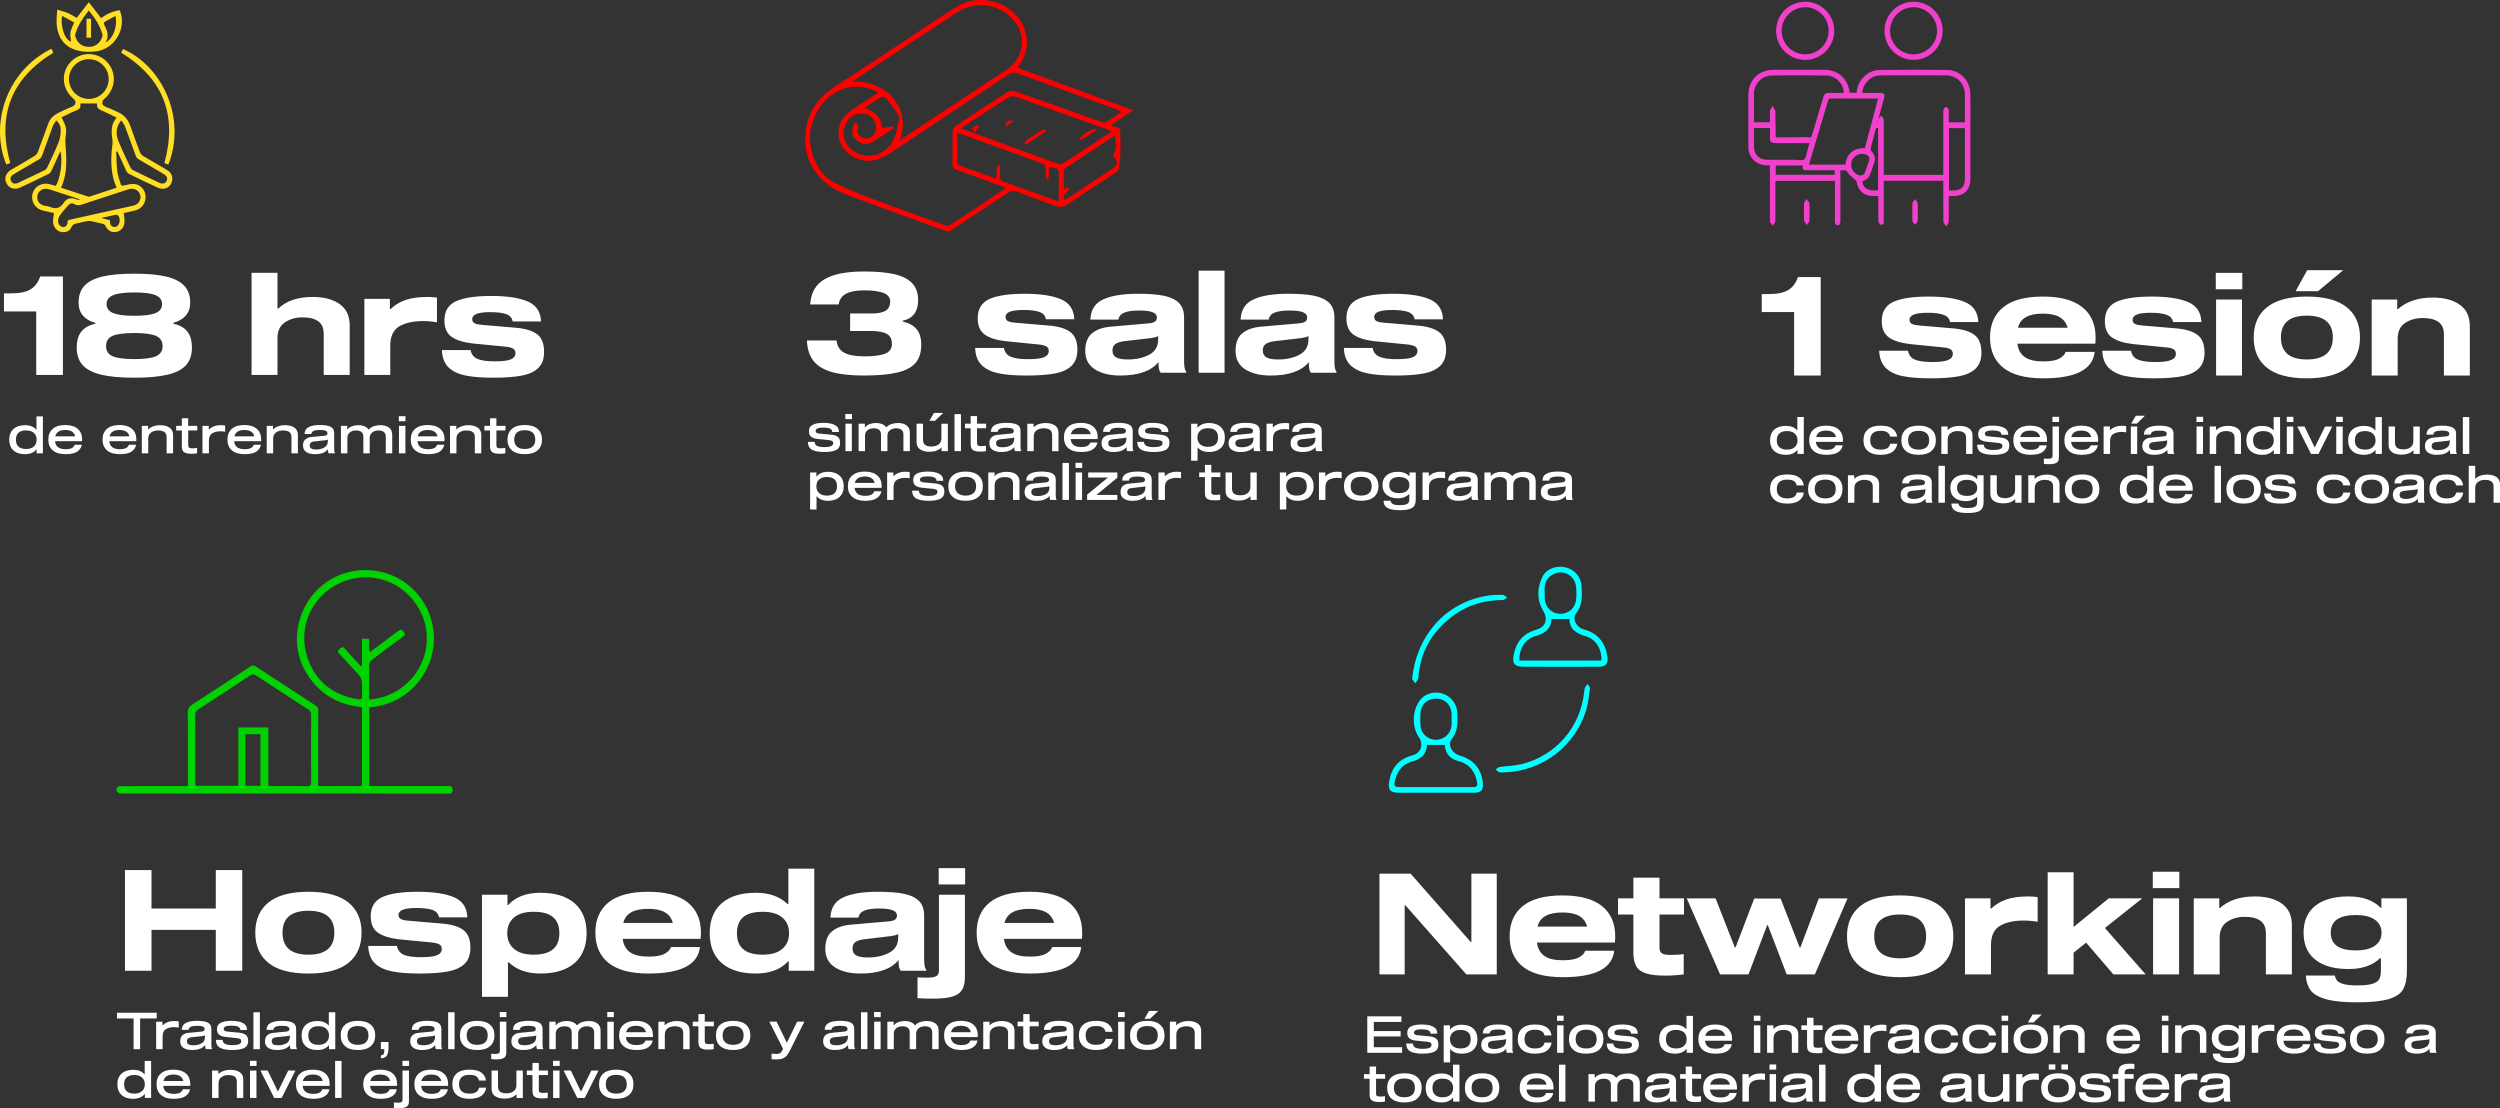 <?xml version="1.0" encoding="UTF-8"?>
<!DOCTYPE svg PUBLIC "-//W3C//DTD SVG 1.1//EN" "http://www.w3.org/Graphics/SVG/1.1/DTD/svg11.dtd">
<!-- Creator: CorelDRAW X7 -->
<svg xmlns="http://www.w3.org/2000/svg" xml:space="preserve" width="410.215mm" height="181.84mm" version="1.1" style="shape-rendering:geometricPrecision; text-rendering:geometricPrecision; image-rendering:optimizeQuality; fill-rule:evenodd; clip-rule:evenodd"
viewBox="0 0 32228 14286"
 xmlns:xlink="http://www.w3.org/1999/xlink">
 <rect x="0" y="0" width="32228" height="14286" fill="#333333" stroke="none"/>
 <defs>
  <style type="text/css">
   <![CDATA[
    .str0 {stroke:#F140CC;stroke-width:27.717}
    .fil5 {fill:none;fill-rule:nonzero}
    .fil2 {fill:#00D100;fill-rule:nonzero}
    .fil3 {fill:aqua;fill-rule:nonzero}
    .fil4 {fill:#F140CC;fill-rule:nonzero}
    .fil6 {fill:red;fill-rule:nonzero}
    .fil1 {fill:#FFDE24;fill-rule:nonzero}
    .fil0 {fill:white;fill-rule:nonzero}
   ]]>
  </style>
 </defs>
 <g id="Capa_x0020_1">
  <path class="fil0" d="M811 4833l-344 0 0 -818 -416 0 0 -233 87 0c115,0 201,-17 258,-53 56,-36 97,-91 122,-165l293 0 0 1269zm920 -1305c168,0 305,12 410,37 106,25 184,65 235,119 51,55 76,126 76,215 0,68 -19,124 -56,168 -38,44 -92,76 -162,95l0 11c80,17 140,50 180,99 40,49 60,119 60,210 0,93 -25,168 -75,225 -51,56 -130,97 -239,123 -108,26 -251,39 -429,39 -177,0 -320,-13 -428,-39 -107,-26 -187,-67 -238,-124 -51,-57 -76,-132 -76,-224 0,-90 20,-159 61,-209 40,-50 100,-83 179,-100l0 -11c-70,-19 -124,-51 -161,-95 -37,-44 -55,-100 -55,-168 0,-89 25,-160 75,-215 50,-54 128,-94 233,-119 105,-25 241,-37 410,-37zm0 242c-122,0 -211,11 -269,34 -59,23 -88,62 -88,117 0,54 29,93 88,116 58,23 147,34 269,34 123,0 214,-11 271,-34 58,-23 87,-62 87,-116 0,-55 -29,-94 -88,-117 -58,-23 -148,-34 -270,-34zm0 859c130,0 224,-12 280,-37 57,-25 85,-68 85,-130 0,-63 -28,-107 -85,-132 -56,-24 -150,-37 -280,-37 -131,0 -225,13 -280,37 -56,25 -84,69 -84,132 0,62 28,105 85,130 56,25 149,37 279,37zm2299 -801c145,0 261,30 348,92 87,61 130,153 130,275l0 638 -335 0 0 -529c0,-74 -23,-128 -70,-162 -46,-34 -114,-51 -204,-51 -87,0 -163,22 -226,65 -64,43 -96,110 -96,203l0 474 -334 0 0 -1316 334 0 0 460 11 0c104,-99 252,-149 442,-149zm996 25l0 131 9 0c56,-53 121,-93 197,-118 76,-25 168,-38 277,-38 49,0 90,3 124,9l0 318c-63,-11 -123,-16 -180,-16 -124,0 -225,22 -304,67 -78,45 -118,129 -118,253l0 374 -334 0 0 -980 329 0zm1583 291c-7,-45 -35,-76 -82,-94 -47,-17 -116,-26 -205,-26 -84,0 -144,8 -180,23 -36,15 -55,37 -55,66 0,24 10,42 29,53 18,11 51,18 99,22l445 38c119,11 207,39 266,84 59,46 88,121 88,227 0,88 -24,157 -73,205 -49,49 -121,82 -214,100 -93,18 -216,27 -367,27 -145,0 -265,-9 -358,-28 -93,-19 -167,-54 -220,-105 -53,-52 -82,-126 -85,-223l370 0c10,55 39,92 88,114 48,21 123,31 223,31 97,0 166,-8 206,-25 41,-17 61,-44 61,-80 0,-27 -9,-46 -29,-58 -19,-12 -51,-21 -96,-26l-422 -41c-122,-14 -214,-42 -276,-86 -62,-43 -93,-114 -93,-211 0,-120 50,-202 150,-248 100,-45 251,-68 454,-68 205,0 361,24 470,71 110,47 167,133 171,258l-365 0z"/>
  <path class="fil0" d="M470 5539l0 -171 83 0 0 476 -81 0 0 -50 -2 0c-16,19 -36,34 -60,45 -25,11 -54,16 -88,16 -63,0 -113,-16 -149,-49 -36,-33 -54,-79 -54,-138 0,-59 18,-104 54,-137 36,-33 86,-50 149,-50 64,0 113,20 146,58l2 0zm-132 249c42,0 75,-11 99,-33 24,-21 35,-50 35,-87 0,-36 -11,-65 -35,-87 -24,-22 -57,-32 -99,-32 -44,0 -77,9 -99,29 -22,20 -34,50 -34,90 0,40 12,70 34,90 22,20 55,30 99,30zm721 -121c0,6 -1,13 -2,21l-347 0c6,69 52,103 135,103 38,0 66,-6 85,-17 18,-12 29,-26 32,-41l93 0c-6,35 -25,64 -58,88 -33,23 -83,34 -152,34 -71,0 -126,-16 -164,-49 -39,-33 -58,-79 -58,-139 0,-60 19,-106 57,-139 38,-33 92,-49 161,-49 69,0 123,16 161,49 38,33 57,79 57,139zm-218 -124c-36,0 -64,7 -86,20 -22,14 -36,35 -42,62l256 0c-13,-55 -56,-82 -128,-82zm917 124c0,6 -1,13 -2,21l-347 0c7,69 52,103 136,103 37,0 65,-6 84,-17 18,-12 29,-26 32,-41l93 0c-5,35 -25,64 -57,88 -33,23 -84,34 -152,34 -72,0 -127,-16 -165,-49 -39,-33 -58,-79 -58,-139 0,-60 19,-106 57,-139 38,-33 92,-49 161,-49 69,0 123,16 161,49 38,33 57,79 57,139zm-218 -124c-35,0 -64,7 -86,20 -22,14 -35,35 -42,62l256 0c-13,-55 -56,-82 -128,-82zm369 -8l3 0c18,-18 40,-31 66,-40 26,-9 54,-14 86,-14 50,0 90,11 121,31 30,21 46,53 46,95l0 237 -83 0 0 -208c0,-31 -9,-53 -28,-66 -18,-14 -46,-21 -83,-21 -34,0 -64,9 -89,26 -25,18 -37,45 -37,81l0 188 -83 0 0 -354 81 0 0 45zm568 244c9,0 21,0 34,-1 12,-1 23,-3 30,-4l0 70c-8,2 -19,3 -32,4 -13,1 -26,2 -37,2 -33,0 -58,-3 -77,-10 -18,-6 -31,-16 -39,-30 -8,-14 -12,-33 -12,-57l0 -204 -73 0 0 -59 73 0 0 -98 82 0 0 98 117 0 0 59 -117 0 0 191c0,15 4,25 12,31 7,6 20,8 39,8zm214 -289l0 47 3 0c19,-19 41,-33 66,-42 24,-10 54,-14 90,-14 21,0 38,2 52,5l0 80c-18,-4 -37,-6 -58,-6 -44,0 -80,8 -108,26 -29,17 -43,49 -43,96l0 162 -83 0 0 -354 81 0zm676 177c0,6 0,13 -1,21l-347 0c6,69 51,103 135,103 38,0 66,-6 84,-17 19,-12 30,-26 33,-41l92 0c-5,35 -24,64 -57,88 -33,23 -83,34 -152,34 -71,0 -126,-16 -165,-49 -38,-33 -57,-79 -57,-139 0,-60 19,-106 57,-139 38,-33 91,-49 161,-49 69,0 122,16 160,49 38,33 57,79 57,139zm-217 -124c-36,0 -65,7 -86,20 -22,14 -36,35 -42,62l256 0c-13,-55 -56,-82 -128,-82zm369 -8l2 0c18,-18 40,-31 66,-40 26,-9 55,-14 86,-14 51,0 91,11 122,31 30,21 45,53 45,95l0 237 -83 0 0 -208c0,-31 -9,-53 -27,-66 -19,-14 -46,-21 -83,-21 -35,0 -64,9 -89,26 -25,18 -37,45 -37,81l0 188 -83 0 0 -354 81 0 0 45zm789 252c0,13 1,24 2,33 1,8 4,15 8,20l0 4 -80 0c-7,-7 -10,-21 -10,-43l0 -10c-18,22 -40,38 -68,49 -28,10 -62,15 -103,15 -45,0 -82,-9 -110,-28 -27,-19 -41,-47 -41,-84 0,-35 10,-61 30,-78 19,-18 45,-28 75,-31l166 -16c15,-1 27,-4 34,-10 7,-5 10,-14 10,-25 0,-13 -7,-23 -23,-30 -15,-7 -40,-10 -74,-10 -35,0 -62,4 -81,12 -18,8 -28,22 -29,40l-88 0c1,-42 19,-72 54,-90 35,-17 82,-26 142,-26 62,0 109,7 140,22 30,16 46,43 46,82l0 204zm-82 -121c-6,4 -15,7 -30,9l-148 16c-17,2 -31,7 -41,15 -9,8 -14,20 -14,36 0,19 7,32 20,40 14,8 34,13 60,13 42,0 78,-9 108,-26 30,-17 45,-44 45,-82l0 -21zm250 -129l2 0c15,-19 35,-33 59,-42 24,-9 50,-14 79,-14 32,0 59,5 82,15 24,9 42,23 54,42 16,-19 38,-34 64,-43 27,-9 57,-14 89,-14 44,0 81,11 109,31 28,20 42,51 42,93l0 239 -83 0 0 -215c0,-53 -32,-80 -97,-80 -18,0 -35,4 -52,10 -16,7 -30,18 -41,32 -11,15 -17,33 -17,56l0 197 -82 0 0 -215c0,-53 -33,-80 -97,-80 -18,0 -35,4 -52,10 -17,7 -31,18 -41,32 -11,15 -16,33 -16,56l0 197 -83 0 0 -354 81 0 0 47zm667 -47l83 0 0 354 -83 0 0 -354zm-2 -125l86 0 0 66 -86 0 0 -66zm590 302c0,6 -1,13 -2,21l-347 0c7,69 52,103 136,103 37,0 65,-6 84,-17 18,-12 29,-26 32,-41l93 0c-6,35 -25,64 -57,88 -33,23 -84,34 -152,34 -72,0 -127,-16 -165,-49 -39,-33 -58,-79 -58,-139 0,-60 19,-106 57,-139 38,-33 92,-49 161,-49 69,0 123,16 161,49 38,33 57,79 57,139zm-218 -124c-36,0 -64,7 -86,20 -22,14 -36,35 -42,62l256 0c-13,-55 -56,-82 -128,-82zm369 -8l3 0c18,-18 40,-31 66,-40 26,-9 54,-14 86,-14 50,0 90,11 121,31 30,21 46,53 46,95l0 237 -83 0 0 -208c0,-31 -9,-53 -28,-66 -18,-14 -46,-21 -83,-21 -34,0 -64,9 -89,26 -25,18 -37,45 -37,81l0 188 -83 0 0 -354 81 0 0 45zm568 244c9,0 21,0 33,-1 13,-1 24,-3 31,-4l0 70c-8,2 -19,3 -32,4 -13,1 -26,2 -37,2 -33,0 -59,-3 -77,-10 -18,-6 -32,-16 -39,-30 -8,-14 -12,-33 -12,-57l0 -204 -73 0 0 -59 73 0 0 -98 82 0 0 98 117 0 0 59 -117 0 0 191c0,15 4,25 11,31 8,6 21,8 40,8zm315 -300c71,0 126,16 164,49 39,33 58,79 58,139 0,60 -19,106 -58,139 -38,33 -93,49 -164,49 -72,0 -127,-16 -165,-49 -38,-33 -58,-79 -58,-139 0,-60 20,-106 58,-139 38,-33 93,-49 165,-49zm0 309c44,0 78,-10 101,-31 23,-20 34,-50 34,-90 0,-40 -11,-70 -34,-91 -23,-20 -57,-30 -101,-30 -45,0 -79,10 -102,30 -22,21 -34,51 -34,91 0,40 12,70 35,90 23,21 56,31 101,31z"/>
  <path class="fil1" d="M1419 2839c0,16 -2,28 0,40 7,41 55,60 89,38 41,-28 47,-110 11,-142 -7,-5 -19,-8 -27,-6 -58,12 -116,25 -175,38 0,3 0,5 0,7 33,8 65,16 102,25zm-397 -260c1,-3 2,-6 3,-9 -12,-5 -23,-10 -35,-14 -110,-36 -220,-71 -329,-107 -18,-5 -35,-12 -53,-14 -61,-9 -116,29 -126,86 -11,59 24,114 83,129 28,7 57,8 83,18 77,33 130,13 177,-58 38,-58 94,-66 159,-40 12,4 26,6 38,9zm541 -1028c-73,90 -72,180 -35,270 46,113 100,224 152,335 7,15 21,31 36,38 111,55 223,108 335,161 44,21 79,13 96,-20 18,-34 6,-67 -36,-91 -108,-64 -216,-126 -324,-191 -14,-8 -29,-23 -35,-39 -47,-127 -92,-256 -140,-383 -10,-26 -30,-49 -49,-80zm-837 2c-15,24 -33,44 -43,68 -49,131 -95,263 -144,394 -6,14 -19,29 -32,37 -110,65 -221,129 -331,194 -39,23 -50,55 -33,88 18,33 51,42 92,23 113,-54 226,-107 339,-162 14,-8 29,-23 36,-38 50,-106 102,-213 145,-322 20,-48 27,-104 28,-157 1,-44 -15,-89 -57,-125zm150 1285c13,-3 25,-6 37,-9 268,-59 537,-118 806,-178 64,-14 103,-72 90,-131 -14,-62 -72,-98 -138,-84 -12,3 -24,7 -36,11 -192,63 -385,125 -577,189 -35,11 -65,16 -98,-4 -32,-19 -61,-10 -85,19 -33,41 -70,79 -101,122 -14,21 -24,49 -25,74 -2,45 30,79 66,79 37,0 56,-25 58,-77 1,-3 1,-5 3,-11zm525 -1820c-1,-142 -117,-256 -257,-255 -141,1 -256,118 -255,257 1,142 117,256 258,255 142,-2 254,-115 254,-257zm103 1402c-72,-159 -77,-322 -63,-486 3,-43 15,-87 9,-128 -16,-104 -23,-203 54,-290 -62,-30 -120,-60 -179,-85 -47,-19 -84,-39 -73,-98 1,-1 -2,-4 1,1l-216 0c0,2 -2,9 -1,14 8,40 -12,58 -47,73 -67,27 -131,60 -196,91 62,120 67,151 55,231 -9,61 -5,120 1,179 5,64 6,128 5,192 -2,105 -22,207 -67,306 119,39 234,77 349,114 6,2 13,1 18,0 116,-38 231,-75 350,-114zm-6 -464c4,86 4,173 15,258 6,54 28,106 43,159 6,21 18,23 40,18 44,-9 91,-23 136,-19 83,8 141,79 145,161 3,83 -47,155 -127,178 -53,14 -108,25 -155,36 4,43 14,84 9,124 -6,66 -52,111 -107,119 -64,10 -106,-16 -140,-82 -5,-10 -16,-19 -26,-21 -56,-14 -112,-26 -169,-38 -15,-2 -32,0 -47,3 -36,7 -72,16 -108,24 -39,7 -72,14 -90,60 -20,48 -81,66 -134,53 -52,-13 -96,-64 -99,-125 -1,-37 7,-74 12,-118 -42,-9 -92,-19 -141,-31 -90,-21 -147,-97 -141,-186 7,-89 74,-155 167,-161 24,-2 48,4 72,10 23,5 44,13 65,19 59,-88 92,-325 62,-447 -7,14 -13,24 -18,34 -33,74 -66,148 -101,221 -7,16 -21,31 -36,38 -119,59 -239,116 -359,172 -75,36 -147,16 -181,-49 -36,-67 -12,-137 62,-180 100,-58 200,-116 299,-176 18,-11 34,-31 42,-51 47,-124 90,-249 137,-373 25,-65 77,-107 138,-137 58,-29 118,-53 178,-80 38,-18 43,-66 9,-93 -112,-92 -154,-230 -110,-361 45,-130 167,-218 303,-218 136,-1 258,84 305,211 47,128 7,273 -98,361 -12,10 -25,24 -28,38 -8,32 2,54 37,68 57,21 111,47 165,72 76,35 126,93 154,171 41,114 82,229 125,342 8,20 25,40 43,51 103,62 208,121 311,183 52,31 74,85 60,142 -12,53 -56,94 -112,97 -25,1 -52,-5 -74,-15 -122,-56 -243,-114 -363,-174 -16,-7 -31,-23 -39,-39 -39,-83 -77,-167 -115,-251 -5,1 -11,1 -16,2z"/>
  <path class="fil1" d="M1489 206c-45,24 -87,47 -129,69 -24,13 -25,29 -13,51 36,69 62,140 17,216 0,0 1,2 2,3 93,-50 152,-205 123,-339zm-688 -1c-22,108 17,293 116,334 -4,-37 -15,-79 -9,-119 7,-42 30,-82 48,-131 -49,-27 -100,-54 -155,-84zm344 -70c-76,95 -141,191 -174,304 -4,12 -1,27 3,39 25,79 86,124 167,126 80,2 141,-39 172,-115 5,-14 12,-32 8,-46 -33,-115 -98,-212 -176,-308zm-408 -11c54,17 97,27 137,44 41,18 78,42 115,63 50,-65 100,-130 156,-203 56,72 105,137 158,205 71,-52 151,-90 241,-101 95,231 -64,503 -311,531 -63,7 -129,7 -191,-3 -193,-32 -302,-160 -312,-361 -3,-55 4,-110 7,-175z"/>
  <path class="fil1" d="M132 2102c-14,6 -32,12 -50,19 -205,-487 -31,-1185 580,-1493 9,18 18,36 26,51 -544,333 -727,805 -556,1423z"/>
  <path class="fil1" d="M2170 2122c-16,-6 -30,-11 -44,-17 -4,-1 -8,-4 -6,-4 167,-614 -12,-1087 -558,-1422 7,-13 15,-30 24,-48 524,234 816,909 584,1491z"/>
  <polygon class="fil1" points="1115,242 1174,242 1174,486 1115,486 "/>
  <g id="_2734299051824">
   <path class="fil0" d="M3123 11216l0 1298 -341 0 0 -527 -829 0 0 527 -342 0 0 -1298 342 0 0 496 829 0 0 -496 341 0zm853 280c229,0 400,46 514,137 114,92 171,222 171,390 0,170 -57,300 -171,391 -114,91 -285,136 -514,136 -229,0 -401,-45 -514,-136 -114,-91 -171,-221 -171,-391 0,-168 57,-298 171,-390 113,-91 285,-137 514,-137zm0 811c223,0 334,-95 334,-284 0,-188 -111,-282 -334,-282 -223,0 -334,94 -334,282 0,189 111,284 334,284zm1683 -482c-7,-45 -34,-76 -82,-94 -47,-17 -115,-26 -205,-26 -84,0 -144,8 -180,23 -36,15 -55,37 -55,66 0,24 10,42 29,53 18,11 51,18 99,22l445 38c119,11 207,39 266,84 59,46 88,121 88,227 0,88 -24,157 -73,205 -49,49 -121,82 -214,100 -93,18 -216,27 -367,27 -145,0 -265,-9 -358,-28 -93,-19 -167,-54 -220,-105 -53,-52 -82,-126 -85,-223l370 0c10,55 39,92 88,114 48,21 123,31 223,31 97,0 166,-8 206,-25 41,-17 61,-44 61,-80 0,-27 -9,-46 -29,-58 -19,-12 -51,-21 -96,-26l-422 -41c-122,-14 -214,-42 -276,-86 -62,-43 -93,-114 -93,-211 0,-120 50,-202 150,-248 100,-45 251,-68 454,-68 205,0 361,24 471,71 109,47 166,133 170,258l-365 0zm889 580l0 445 -335 0 0 -1316 329 0 0 133 9 0c96,-106 235,-158 417,-158 189,0 335,45 439,135 103,90 155,219 155,386 0,166 -52,295 -155,385 -104,90 -250,135 -439,135 -174,0 -310,-48 -409,-145l-11 0zm331 -651c-111,0 -195,25 -253,74 -58,49 -87,116 -87,202 0,85 29,153 87,202 58,50 142,75 253,75 221,0 332,-92 332,-277 0,-90 -27,-159 -81,-206 -54,-47 -137,-70 -251,-70zm2157 269c0,24 -1,51 -4,80l-1005 0c10,78 42,135 96,173 54,37 133,56 239,56 96,0 166,-13 210,-39 44,-26 70,-54 77,-84l374 0c-24,227 -244,341 -661,341 -230,0 -402,-45 -516,-136 -114,-91 -171,-221 -171,-391 0,-168 56,-298 170,-390 113,-91 284,-137 511,-137 226,0 395,46 509,137 114,92 171,222 171,390zm-680 -307c-93,0 -166,15 -219,45 -52,29 -87,75 -102,137l639 0c-17,-62 -51,-108 -102,-137 -52,-30 -124,-45 -216,-45zm1807 -62l0 -456 334 0 0 1316 -329 0 0 -120 -9 0c-97,104 -235,156 -416,156 -189,0 -335,-45 -439,-135 -103,-90 -155,-219 -155,-385 0,-167 52,-296 155,-386 104,-90 250,-135 439,-135 173,0 310,48 409,145l11 0zm-331 653c110,0 195,-25 253,-75 58,-49 87,-117 87,-202 0,-86 -29,-153 -87,-202 -58,-49 -143,-74 -253,-74 -114,0 -198,23 -252,70 -53,47 -80,116 -80,206 0,185 110,277 332,277zm2081 49c0,35 2,65 6,89 3,24 11,43 22,58l0 11 -329 0c-9,-9 -15,-22 -20,-41 -5,-19 -8,-40 -8,-65l0 -32c-94,116 -259,174 -494,174 -133,0 -242,-26 -325,-79 -84,-53 -126,-132 -126,-239 0,-102 28,-176 85,-224 56,-48 134,-77 233,-87l495 -43c38,-3 67,-10 84,-22 18,-12 27,-30 27,-55 0,-30 -19,-52 -55,-67 -36,-14 -95,-22 -176,-22 -83,0 -146,9 -189,27 -44,17 -69,47 -77,90l-361 0c5,-125 60,-212 165,-260 105,-49 255,-73 449,-73 132,0 241,8 326,25 86,16 152,46 198,90 47,45 70,107 70,189l0 556zm-334 -315c-10,6 -23,12 -40,16 -17,4 -34,7 -51,10l-353 42c-48,6 -84,18 -109,36 -24,18 -36,45 -36,82 0,42 16,72 49,90 33,17 83,26 149,26 108,0 200,-21 276,-62 77,-41 115,-106 115,-196l0 -44zm376 562c52,0 90,-6 114,-19 23,-13 35,-37 35,-72l0 -978 335 0 0 1062c0,72 -14,129 -40,169 -27,40 -70,68 -129,84 -60,17 -143,25 -249,25 -91,0 -155,-3 -193,-7l0 -268c29,3 71,4 127,4zm146 -1412l341 0 0 211 -341 0 0 -211zm1850 832c0,24 -1,51 -4,80l-1005 0c10,78 42,135 96,173 53,37 133,56 239,56 95,0 165,-13 209,-39 45,-26 70,-54 78,-84l374 0c-24,227 -245,341 -661,341 -231,0 -403,-45 -517,-136 -114,-91 -170,-221 -170,-391 0,-168 56,-298 169,-390 114,-91 284,-137 512,-137 225,0 395,46 509,137 114,92 171,222 171,390zm-680 -307c-93,0 -166,15 -219,45 -53,29 -87,75 -103,137l640 0c-17,-62 -51,-108 -103,-137 -51,-30 -123,-45 -215,-45z"/>
   <path class="fil0" d="M2020 13129l-214 0 0 396 -84 0 0 -396 -214 0 0 -74 512 0 0 74zm74 42l0 47 2 0c20,-19 42,-33 66,-42 25,-10 55,-14 91,-14 21,0 38,1 51,5l0 80c-17,-4 -37,-6 -58,-6 -43,0 -79,8 -107,26 -29,17 -43,49 -43,96l0 162 -83 0 0 -354 81 0zm631 297c0,13 0,24 2,32 1,9 4,16 7,21l0 4 -80 0c-6,-7 -10,-21 -10,-43l0 -10c-17,22 -40,38 -67,49 -28,10 -62,15 -103,15 -46,0 -82,-9 -110,-28 -27,-19 -41,-47 -41,-84 0,-35 10,-61 29,-78 20,-18 45,-28 76,-31l166 -16c15,-1 26,-5 33,-10 7,-5 11,-14 11,-25 0,-13 -8,-23 -23,-30 -15,-7 -40,-10 -75,-10 -35,0 -61,4 -80,12 -18,8 -28,22 -29,40l-88 0c1,-42 19,-72 54,-90 35,-17 82,-26 142,-26 62,0 108,7 139,22 31,16 47,43 47,82l0 204zm-83 -121c-5,4 -15,7 -29,9l-148 16c-18,2 -31,7 -41,15 -10,8 -14,20 -14,36 0,19 6,32 20,40 14,8 33,12 60,12 42,0 78,-8 108,-25 29,-17 44,-44 44,-82l0 -21zm456 -69c-1,-20 -11,-35 -31,-44 -19,-8 -47,-12 -83,-12 -35,0 -61,3 -77,10 -15,8 -23,18 -23,32 0,11 4,19 12,25 8,5 22,8 41,10l149 14c36,4 64,13 83,29 20,15 30,41 30,76 0,44 -17,75 -51,92 -35,17 -86,26 -154,26 -67,0 -119,-9 -155,-28 -36,-19 -55,-53 -56,-103l86 0c2,26 14,43 35,53 21,10 52,15 92,15 76,0 114,-16 114,-50 0,-13 -4,-23 -12,-28 -9,-6 -23,-10 -42,-12l-144 -15c-37,-3 -65,-13 -85,-28 -20,-15 -30,-39 -30,-72 0,-39 16,-67 49,-83 32,-17 78,-25 138,-25 62,0 110,9 146,27 36,18 54,48 55,91l-87 0zm169 -229l83 0 0 476 -83 0 0 -476zm551 419c0,13 0,24 2,32 1,9 4,16 8,21l0 4 -81 0c-6,-7 -9,-21 -9,-43l0 -10c-18,22 -41,38 -68,49 -28,10 -62,15 -103,15 -45,0 -82,-9 -110,-28 -27,-19 -41,-47 -41,-84 0,-35 10,-61 30,-78 19,-18 44,-28 75,-31l166 -16c15,-1 26,-5 33,-10 8,-5 11,-14 11,-25 0,-13 -8,-23 -23,-30 -15,-7 -40,-10 -74,-10 -35,0 -62,4 -81,12 -18,8 -28,22 -29,40l-88 0c1,-42 19,-72 54,-90 35,-17 82,-26 142,-26 62,0 109,7 139,22 31,16 47,43 47,82l0 204zm-82 -121c-6,4 -16,7 -30,9l-148 16c-18,2 -31,7 -41,15 -9,8 -14,20 -14,36 0,19 7,32 20,40 14,8 34,12 60,12 42,0 78,-8 108,-25 30,-17 45,-44 45,-82l0 -21zm503 -127l0 -171 83 0 0 476 -81 0 0 -50 -2 0c-16,19 -36,34 -60,45 -25,11 -54,16 -88,16 -63,0 -113,-16 -149,-49 -36,-33 -54,-79 -54,-138 0,-59 18,-104 54,-137 36,-33 86,-50 149,-50 64,0 113,20 146,58l2 0zm-132 249c42,0 75,-11 99,-33 24,-21 35,-50 35,-87 0,-36 -11,-65 -35,-87 -24,-22 -57,-33 -99,-33 -44,0 -77,10 -99,30 -22,20 -34,50 -34,90 0,40 12,70 34,90 22,20 55,30 99,30zm507 -309c72,0 127,16 165,49 39,33 58,79 58,139 0,60 -19,106 -58,139 -38,33 -93,49 -165,49 -71,0 -126,-16 -164,-49 -39,-33 -58,-79 -58,-139 0,-60 19,-106 58,-139 38,-33 93,-49 164,-49zm0 309c45,0 78,-10 101,-31 23,-20 35,-50 35,-90 0,-40 -12,-70 -34,-91 -23,-20 -57,-30 -102,-30 -44,0 -78,10 -101,30 -23,21 -34,51 -34,91 0,40 11,70 34,90 23,21 57,31 101,31zm394 37c0,48 -7,83 -23,104 -15,21 -40,32 -75,33l0 -38c17,-1 28,-7 35,-18 7,-12 10,-32 10,-62l-45 0 0 -92 98 0 0 73zm682 -38c0,13 0,24 2,32 1,9 4,16 8,21l0 4 -81 0c-6,-7 -9,-21 -9,-43l0 -10c-18,22 -41,38 -68,49 -28,10 -62,15 -103,15 -45,0 -82,-9 -110,-28 -27,-19 -41,-47 -41,-84 0,-35 10,-61 30,-78 19,-18 44,-28 75,-31l166 -16c15,-1 26,-5 33,-10 8,-5 11,-14 11,-25 0,-13 -8,-23 -23,-30 -15,-7 -40,-10 -74,-10 -35,0 -62,4 -81,12 -18,8 -28,22 -29,40l-88 0c1,-42 19,-72 54,-90 35,-17 82,-26 142,-26 62,0 109,7 139,22 31,16 47,43 47,82l0 204zm-82 -121c-6,4 -16,7 -30,9l-148 16c-18,2 -31,7 -41,15 -9,8 -14,20 -14,36 0,19 7,32 20,40 14,8 34,12 60,12 42,0 78,-8 108,-25 30,-17 45,-44 45,-82l0 -21zm169 -298l83 0 0 476 -83 0 0 -476zm375 111c71,0 126,16 164,49 39,33 58,79 58,139 0,60 -19,106 -58,139 -38,33 -93,49 -164,49 -72,0 -127,-16 -165,-49 -39,-33 -58,-79 -58,-139 0,-60 19,-106 58,-139 38,-33 93,-49 165,-49zm0 309c44,0 78,-10 101,-31 23,-20 34,-50 34,-90 0,-40 -11,-70 -34,-91 -23,-20 -57,-30 -101,-30 -45,0 -79,10 -102,30 -23,21 -34,51 -34,91 0,40 12,70 35,90 23,21 56,31 101,31zm230 118c22,0 38,-3 47,-8 10,-6 15,-16 15,-31l0 -377 83 0 0 396c0,22 -5,40 -13,53 -8,13 -22,22 -40,28 -19,6 -43,9 -74,9 -13,0 -25,0 -39,-1 -13,-1 -22,-2 -29,-3l0 -70c6,1 14,2 25,3 10,0 19,1 25,1zm60 -541l86 0 0 66 -86 0 0 -66zm552 422c0,13 1,24 2,32 1,9 4,16 8,21l0 4 -80 0c-7,-7 -10,-21 -10,-43l0 -10c-18,22 -40,38 -68,49 -27,10 -62,15 -102,15 -46,0 -83,-9 -110,-28 -28,-19 -42,-47 -42,-84 0,-35 10,-61 30,-78 20,-18 45,-28 76,-31l165 -16c16,-1 27,-5 34,-10 7,-5 10,-14 10,-25 0,-13 -7,-23 -22,-30 -15,-7 -40,-10 -75,-10 -35,0 -62,4 -80,12 -19,8 -29,22 -30,40l-87 0c1,-42 18,-72 53,-90 35,-17 83,-26 143,-26 62,0 108,7 139,22 31,16 46,43 46,82l0 204zm-82 -121c-5,4 -15,7 -30,9l-148 16c-17,2 -31,7 -40,15 -10,8 -15,20 -15,36 0,19 7,32 21,40 13,8 33,12 59,12 42,0 78,-8 108,-25 30,-17 45,-44 45,-82l0 -21zm250 -129l3 0c14,-19 34,-33 58,-42 24,-9 51,-14 80,-14 31,0 58,5 82,15 23,9 41,23 53,42 16,-19 38,-34 65,-43 26,-9 56,-14 88,-14 45,0 81,11 109,31 28,20 42,51 42,93l0 239 -83 0 0 -215c0,-53 -32,-80 -97,-80 -17,0 -35,4 -51,10 -17,7 -31,18 -42,32 -11,15 -16,33 -16,55l0 198 -83 0 0 -215c0,-53 -32,-80 -96,-80 -18,0 -36,4 -53,10 -16,7 -30,18 -41,32 -11,15 -16,33 -16,55l0 198 -83 0 0 -354 81 0 0 47zm667 -47l83 0 0 354 -83 0 0 -354zm-1 -125l85 0 0 66 -85 0 0 -66zm589 302c0,6 0,13 -1,21l-348 0c7,69 52,103 136,103 38,0 66,-6 84,-17 18,-12 29,-26 32,-41l93 0c-5,35 -24,64 -57,87 -33,23 -84,35 -152,35 -72,0 -127,-16 -165,-49 -38,-33 -58,-79 -58,-139 0,-60 19,-106 57,-139 38,-33 92,-49 161,-49 70,0 123,16 161,49 38,33 57,79 57,139zm-218 -124c-35,0 -64,6 -86,20 -21,14 -35,35 -41,62l255 0c-13,-55 -55,-82 -128,-82zm369 -8l3 0c18,-18 40,-31 66,-40 26,-9 55,-14 86,-14 50,0 91,11 121,31 31,21 46,52 46,95l0 237 -83 0 0 -208c0,-31 -9,-53 -28,-66 -18,-14 -46,-21 -83,-21 -34,0 -64,9 -89,26 -24,18 -37,45 -37,81l0 188 -83 0 0 -354 81 0 0 45zm568 244c10,0 21,0 34,-1 13,-1 23,-3 30,-4l0 70c-8,2 -19,3 -32,4 -13,1 -25,2 -37,2 -33,0 -58,-3 -77,-10 -18,-6 -31,-16 -39,-30 -8,-14 -12,-33 -12,-57l0 -204 -73 0 0 -59 73 0 0 -98 82 0 0 98 117 0 0 59 -117 0 0 191c0,15 4,25 12,31 7,5 20,8 39,8zm315 -300c71,0 126,16 165,49 38,33 57,79 57,139 0,60 -19,106 -57,139 -39,33 -94,49 -165,49 -72,0 -126,-16 -165,-49 -38,-33 -57,-79 -57,-139 0,-60 19,-106 57,-139 39,-33 93,-49 165,-49zm0 309c44,0 78,-10 101,-31 23,-20 34,-50 34,-90 0,-40 -11,-70 -34,-91 -23,-20 -56,-30 -101,-30 -45,0 -79,10 -101,30 -23,21 -35,51 -35,91 0,40 12,70 35,90 23,21 57,31 101,31zm725 87c-19,38 -41,64 -65,79 -24,15 -56,22 -97,22 -30,0 -52,-1 -68,-3l0 -72c9,1 20,2 31,3 12,1 22,2 31,2 17,0 32,-3 43,-9 12,-5 22,-15 29,-30l14 -28 -176 -349 93 0 131 269 2 0 132 -269 93 0 -193 385zm836 -88c0,13 1,24 2,32 2,9 4,16 8,21l0 4 -80 0c-6,-7 -10,-21 -10,-43l0 -10c-17,22 -40,38 -68,49 -27,10 -61,15 -102,15 -46,0 -82,-9 -110,-28 -28,-19 -41,-47 -41,-84 0,-35 9,-61 29,-78 20,-18 45,-28 76,-31l166 -16c15,-1 26,-5 33,-10 7,-5 11,-14 11,-25 0,-13 -8,-23 -23,-30 -15,-7 -40,-10 -75,-10 -35,0 -62,4 -80,12 -18,8 -28,22 -30,40l-87 0c1,-42 19,-72 54,-90 34,-17 82,-26 142,-26 62,0 108,7 139,22 31,16 46,43 46,82l0 204zm-82 -121c-5,4 -15,7 -29,9l-148 16c-18,2 -31,7 -41,15 -10,8 -15,20 -15,36 0,19 7,32 21,40 13,8 33,12 60,12 42,0 78,-8 108,-25 29,-17 44,-44 44,-82l0 -21zm169 -298l83 0 0 476 -83 0 0 -476zm170 122l83 0 0 354 -83 0 0 -354zm-1 -125l85 0 0 66 -85 0 0 -66zm252 172l2 0c15,-19 35,-33 59,-42 24,-9 50,-14 79,-14 32,0 59,5 82,15 24,9 42,23 54,42 16,-19 38,-34 64,-43 27,-9 56,-14 88,-14 45,0 82,11 110,31 28,20 42,51 42,93l0 239 -83 0 0 -215c0,-53 -32,-80 -97,-80 -18,0 -35,4 -52,10 -16,7 -30,18 -41,32 -11,15 -17,33 -17,55l0 198 -83 0 0 -215c0,-53 -32,-80 -96,-80 -18,0 -35,4 -52,10 -17,7 -31,18 -41,32 -11,15 -16,33 -16,55l0 198 -83 0 0 -354 81 0 0 47zm1085 130c0,6 0,13 -1,21l-348 0c7,69 52,103 136,103 38,0 66,-6 84,-17 18,-12 29,-26 32,-41l93 0c-5,35 -24,64 -57,87 -33,23 -84,35 -152,35 -72,0 -127,-16 -165,-49 -38,-33 -57,-79 -57,-139 0,-60 18,-106 56,-139 38,-33 92,-49 161,-49 70,0 123,16 161,49 38,33 57,79 57,139zm-218 -124c-35,0 -64,6 -86,20 -21,14 -35,35 -41,62l255 0c-13,-55 -55,-82 -128,-82zm369 -8l3 0c18,-18 40,-31 66,-40 26,-9 55,-14 86,-14 50,0 91,11 121,31 31,21 46,52 46,95l0 237 -83 0 0 -208c0,-31 -9,-53 -28,-66 -18,-14 -46,-21 -83,-21 -34,0 -64,9 -89,26 -24,18 -37,45 -37,81l0 188 -83 0 0 -354 81 0 0 45zm568 244c10,0 21,0 34,-1 13,-1 23,-3 30,-4l0 70c-8,2 -19,3 -32,4 -13,1 -25,2 -37,2 -33,0 -58,-3 -77,-10 -18,-6 -31,-16 -39,-30 -8,-14 -12,-33 -12,-57l0 -204 -73 0 0 -59 73 0 0 -98 82 0 0 98 117 0 0 59 -117 0 0 191c0,15 4,25 12,31 7,5 20,8 39,8zm514 8c0,13 1,24 2,32 2,9 4,16 8,21l0 4 -80 0c-7,-7 -10,-21 -10,-43l0 -10c-18,22 -40,38 -68,49 -27,10 -62,15 -102,15 -46,0 -83,-9 -110,-28 -28,-19 -42,-47 -42,-84 0,-35 10,-61 30,-78 20,-18 45,-28 76,-31l165 -16c16,-1 27,-5 34,-10 7,-5 10,-14 10,-25 0,-13 -7,-23 -22,-30 -15,-7 -40,-10 -75,-10 -35,0 -62,4 -80,12 -19,8 -28,22 -30,40l-87 0c1,-42 19,-72 53,-90 35,-17 83,-26 143,-26 62,0 108,7 139,22 31,16 46,43 46,82l0 204zm-82 -121c-5,4 -15,7 -30,9l-148 16c-17,2 -31,7 -40,15 -10,8 -15,20 -15,36 0,19 7,32 21,40 13,8 33,12 59,12 43,0 78,-8 108,-25 30,-17 45,-44 45,-82l0 -21zm372 122c41,0 71,-7 90,-20 19,-14 30,-33 34,-56l92 0c-6,43 -26,78 -61,104 -34,26 -86,39 -155,39 -70,0 -125,-16 -163,-49 -38,-33 -57,-79 -57,-138 0,-61 19,-107 57,-140 38,-33 92,-49 163,-49 69,0 120,12 154,38 34,25 55,60 61,103l-92 0c-4,-23 -15,-41 -34,-54 -18,-14 -48,-20 -89,-20 -44,0 -77,10 -99,30 -23,21 -34,51 -34,92 0,39 11,69 34,89 22,21 55,31 99,31zm286 -298l83 0 0 354 -83 0 0 -354zm-1 -125l86 0 0 66 -86 0 0 -66zm376 114c72,0 127,16 165,49 39,33 58,79 58,139 0,60 -19,106 -58,139 -38,33 -93,49 -165,49 -71,0 -126,-16 -164,-49 -39,-33 -58,-79 -58,-139 0,-60 19,-106 58,-139 38,-33 93,-49 164,-49zm0 309c45,0 78,-10 101,-31 23,-20 35,-50 35,-90 0,-40 -11,-70 -34,-91 -23,-20 -57,-30 -102,-30 -44,0 -78,10 -101,30 -23,21 -34,51 -34,91 0,40 11,70 34,90 23,21 57,31 101,31zm36 -335l-72 0 59 -102 119 0 -106 102zm337 82l3 0c18,-18 40,-31 66,-40 26,-9 55,-14 86,-14 50,0 91,11 121,31 31,21 46,52 46,95l0 237 -83 0 0 -208c0,-31 -9,-53 -28,-66 -18,-14 -46,-21 -82,-21 -35,0 -65,9 -90,26 -24,18 -37,45 -37,81l0 188 -83 0 0 -354 81 0 0 45z"/>
   <path class="fil0" d="M1865 13849l0 -172 83 0 0 477 -81 0 0 -50 -3 0c-15,19 -35,34 -60,45 -25,10 -54,16 -87,16 -64,0 -114,-17 -150,-50 -36,-32 -54,-78 -54,-137 0,-59 18,-105 54,-137 36,-33 86,-50 150,-50 63,0 112,19 145,58l3 0zm-132 249c42,0 75,-11 98,-33 24,-22 36,-51 36,-87 0,-36 -12,-65 -36,-87 -23,-22 -56,-33 -98,-33 -44,0 -77,10 -100,30 -22,20 -33,50 -33,90 0,40 11,70 33,90 23,20 56,30 100,30zm720 -121c0,6 0,13 -1,21l-348 0c7,69 52,103 136,103 38,0 66,-6 84,-17 18,-12 29,-26 32,-42l93 0c-5,36 -24,65 -57,88 -33,23 -84,35 -152,35 -72,0 -127,-17 -165,-50 -38,-32 -57,-79 -57,-138 0,-60 18,-106 56,-139 38,-33 92,-49 161,-49 70,0 123,16 161,49 38,33 57,79 57,139zm-218 -125c-35,0 -64,7 -86,21 -21,14 -35,35 -41,62l255 0c-13,-55 -55,-83 -128,-83zm580 -7l2 0c18,-18 40,-31 66,-40 27,-9 55,-14 86,-14 51,0 91,11 122,31 30,21 45,52 45,95l0 237 -83 0 0 -208c0,-31 -9,-53 -27,-67 -19,-13 -46,-20 -83,-20 -35,0 -64,9 -89,26 -25,18 -37,45 -37,81l0 188 -83 0 0 -354 81 0 0 45zm408 -45l83 0 0 354 -83 0 0 -354zm-1 -125l85 0 0 66 -85 0 0 -66zm587 125l-178 354 -96 0 -178 -354 94 0 130 269 3 0 132 -269 93 0zm441 177c0,6 0,13 -1,21l-348 0c7,69 52,103 136,103 38,0 66,-6 84,-17 18,-12 29,-26 32,-42l93 0c-5,36 -24,65 -57,88 -33,23 -84,35 -152,35 -72,0 -127,-17 -165,-50 -38,-32 -57,-79 -57,-138 0,-60 18,-106 56,-139 38,-33 92,-49 161,-49 70,0 123,16 161,49 38,33 57,79 57,139zm-218 -125c-35,0 -64,7 -86,21 -21,14 -35,35 -41,62l256 0c-14,-55 -56,-83 -129,-83zm288 -175l83 0 0 477 -83 0 0 -477zm799 300c0,6 -1,13 -1,21l-348 0c7,69 52,103 136,103 37,0 66,-6 84,-17 18,-12 29,-26 32,-42l93 0c-5,36 -24,65 -57,88 -33,23 -84,35 -152,35 -72,0 -127,-17 -165,-50 -38,-32 -58,-79 -58,-138 0,-60 19,-106 57,-139 38,-33 92,-49 161,-49 69,0 123,16 161,49 38,33 57,79 57,139zm-218 -125c-35,0 -64,7 -86,21 -21,14 -35,35 -41,62l255 0c-13,-55 -55,-83 -128,-83zm226 363c22,0 38,-2 48,-7 9,-6 14,-16 14,-31l0 -377 83 0 0 396c0,22 -4,40 -12,53 -9,13 -22,22 -40,28 -19,6 -44,9 -75,9 -12,0 -25,-1 -38,-1 -13,-1 -23,-2 -29,-3l0 -70c6,1 14,2 24,2 11,1 19,1 25,1zm61 -540l85 0 0 66 -85 0 0 -66zm589 302c0,6 0,13 -1,21l-347 0c6,69 51,103 135,103 38,0 66,-6 84,-17 19,-12 30,-26 33,-42l92 0c-5,36 -24,65 -57,88 -33,23 -83,35 -152,35 -71,0 -126,-17 -165,-50 -38,-32 -57,-79 -57,-138 0,-60 19,-106 57,-139 38,-33 91,-49 161,-49 69,0 122,16 160,49 38,33 57,79 57,139zm-217 -125c-36,0 -65,7 -86,21 -22,14 -36,35 -42,62l256 0c-13,-55 -56,-83 -128,-83zm490 246c42,0 72,-7 90,-21 19,-13 31,-32 35,-56l92 0c-6,44 -27,79 -61,105 -35,26 -86,39 -156,39 -70,0 -124,-17 -162,-50 -38,-32 -57,-78 -57,-138 0,-60 19,-106 56,-139 38,-33 93,-49 163,-49 69,0 121,12 155,38 34,25 54,59 60,102l-91 0c-4,-22 -16,-40 -34,-54 -19,-13 -48,-19 -90,-19 -43,0 -76,10 -99,30 -22,21 -34,51 -34,91 0,40 12,70 34,90 23,21 56,31 99,31zm609 10l-3 0c-18,18 -40,32 -66,41 -26,9 -55,13 -86,13 -50,0 -91,-10 -121,-31 -31,-20 -46,-52 -46,-94l0 -237 83 0 0 208c0,30 9,52 28,66 18,14 46,20 82,20 35,0 65,-8 90,-26 24,-17 37,-44 37,-80l0 -188 83 0 0 354 -81 0 0 -46zm338 -19c9,0 21,0 34,-1 13,-2 23,-3 30,-4l0 70c-8,1 -19,3 -32,4 -13,1 -25,2 -37,2 -33,0 -58,-4 -77,-10 -18,-6 -31,-16 -39,-30 -8,-14 -12,-33 -12,-57l0 -204 -73 0 0 -59 73 0 0 -98 82 0 0 98 117 0 0 59 -117 0 0 191c0,15 4,25 12,31 7,5 20,8 39,8zm133 -289l83 0 0 354 -83 0 0 -354zm-1 -125l86 0 0 66 -86 0 0 -66zm587 125l-178 354 -96 0 -177 -354 93 0 130 269 3 0 132 -269 93 0zm228 -11c71,0 126,16 165,49 38,33 57,79 57,139 0,59 -19,106 -57,138 -39,33 -94,50 -165,50 -71,0 -126,-17 -165,-50 -38,-32 -57,-79 -57,-138 0,-60 19,-106 57,-139 39,-33 94,-49 165,-49zm0 309c44,0 78,-10 101,-31 23,-20 35,-50 35,-90 0,-40 -12,-70 -35,-91 -23,-20 -56,-30 -101,-30 -45,0 -78,10 -101,30 -23,21 -34,51 -34,91 0,40 11,70 34,90 23,21 57,31 101,31z"/>
   <path class="fil2" d="M3163 10130l195 0 0 -665 -195 0 0 665zm297 0c18,1 31,3 45,3 151,0 302,-1 453,1 43,1 53,-15 53,-55 -2,-289 -1,-578 0,-867 0,-31 -12,-49 -37,-65 -225,-146 -449,-292 -673,-439 -28,-19 -46,-21 -75,-2 -221,147 -442,292 -665,435 -32,21 -44,42 -44,80 2,284 1,569 1,853 0,18 2,36 2,56l552 0 0 -753 388 0 0 753zm1299 -1726c12,-4 17,-4 21,-7 120,-89 241,-177 360,-268 37,-27 50,-2 67,20 17,22 20,37 -8,57 -138,99 -275,201 -410,304 -16,12 -28,38 -29,57 -2,127 -1,254 -1,382l0 68c121,-7 226,-40 327,-94 373,-200 532,-667 325,-1057 -200,-376 -642,-526 -1025,-352 -369,168 -555,582 -420,970 106,305 333,482 655,531 32,5 47,-4 46,-39 -2,-62 3,-124 -2,-186 -2,-27 -14,-59 -31,-79 -86,-97 -174,-192 -262,-286 -29,-30 -9,-43 12,-64 21,-21 37,-27 58,-2 19,23 39,45 59,66 51,55 102,110 152,164 5,-1 9,-3 13,-5l0 -349 93 0 0 169zm-657 1729c82,0 158,0 234,0 97,0 194,-1 290,1 28,0 41,-6 41,-37 -1,-322 -1,-645 -1,-967 0,-3 -2,-6 -5,-15 -298,-28 -537,-164 -700,-421 -126,-200 -162,-420 -112,-648 87,-405 445,-711 890,-697 455,15 795,357 848,771 59,462 -265,953 -826,999l0 1014 58 0c320,0 641,1 962,0 38,-1 53,8 53,49 0,43 -19,49 -56,49 -1405,-1 -2810,-1 -4215,-1 -50,0 -74,-33 -52,-79 5,-11 31,-17 47,-17 270,-1 540,-1 810,-1l54 0 0 -59c0,-295 1,-590 -1,-886 -1,-50 16,-78 58,-106 252,-162 502,-327 752,-492 24,-16 40,-16 63,-1 257,169 515,336 772,504 26,17 37,37 37,70 -2,304 -1,607 -1,910l0 60z"/>
  </g>
  <g id="_2734299053552">
   <path class="fil0" d="M19295 11263l0 1298 -392 0 -786 -891 -9 0 0 891 -325 0 0 -1298 402 0 774 880 9 0 0 -880 327 0zm1527 807c0,25 -1,51 -4,80l-1005 0c10,78 42,135 96,173 54,38 133,56 239,56 95,0 165,-13 210,-39 44,-26 70,-54 77,-84l374 0c-24,227 -244,341 -661,341 -231,0 -403,-45 -517,-136 -113,-91 -170,-221 -170,-391 0,-168 56,-298 170,-390 113,-91 283,-137 511,-137 226,0 395,46 509,137 114,92 171,222 171,390zm-680 -307c-93,0 -166,15 -219,45 -53,29 -87,75 -102,137l639 0c-17,-62 -51,-108 -102,-137 -52,-30 -124,-45 -216,-45zm1391 547c66,0 124,-3 172,-11l0 262c-26,4 -62,7 -107,11 -45,4 -86,5 -123,5 -110,0 -194,-9 -254,-28 -60,-19 -102,-49 -127,-92 -25,-43 -38,-103 -38,-178l0 -490 -198 0 0 -208 198 0 0 -267 337 0 0 267 316 0 0 208 -316 0 0 430c0,34 10,58 32,71 21,14 57,20 108,20zm1863 251l-364 0 -242 -634 -9 0 -241 634 -366 0 -430 -980 372 0 247 631 11 0 240 -629 340 0 245 629 11 0 237 -631 370 0 -421 980zm1099 -1018c229,0 401,46 515,137 114,92 171,222 171,390 0,170 -57,300 -171,391 -114,91 -286,136 -515,136 -229,0 -400,-45 -514,-136 -114,-91 -171,-221 -171,-391 0,-168 57,-298 171,-390 114,-91 285,-137 514,-137zm0 811c223,0 335,-95 335,-284 0,-188 -112,-281 -335,-281 -223,0 -334,93 -334,281 0,189 111,284 334,284zm1165 -773l0 131 10 0c55,-53 121,-92 197,-118 75,-25 168,-38 277,-38 48,0 90,3 124,9l0 318c-63,-11 -123,-16 -180,-16 -124,0 -225,22 -304,67 -79,45 -118,129 -118,253l0 374 -335 0 0 -980 329 0zm2000 980l-416 0 -351 -409 -162 129 0 280 -334 0 0 -1316 334 0 0 705 453 -369 432 0 -481 382 525 598zm96 -980l335 0 0 980 -335 0 0 -980zm-4 -343l342 0 0 211 -342 0 0 -211zm857 467l9 0c111,-99 261,-149 449,-149 145,0 261,31 348,92 86,61 130,153 130,275l0 638 -335 0 0 -529c0,-74 -23,-128 -70,-162 -46,-34 -115,-51 -204,-51 -87,0 -163,22 -227,65 -63,43 -95,111 -95,203l0 474 -334 0 0 -980 329 0 0 124zm2419 -124l0 927c0,105 -16,185 -47,243 -32,58 -94,100 -187,128 -92,28 -230,42 -413,42 -176,0 -311,-14 -405,-43 -94,-28 -158,-67 -192,-115 -35,-49 -55,-111 -59,-187l374 0c5,26 15,48 30,66 15,18 43,32 84,44 40,11 97,17 171,17 88,0 153,-7 198,-20 44,-14 73,-33 89,-60 15,-27 22,-65 22,-115l0 -156 -11 0c-95,93 -230,140 -405,140 -185,0 -329,-40 -430,-121 -101,-80 -151,-196 -151,-348 0,-150 50,-266 151,-346 101,-81 245,-121 430,-121 181,0 318,49 413,147l9 0 0 -122 329 0zm-660 671c109,0 192,-20 248,-61 56,-40 85,-96 85,-168 0,-70 -29,-126 -85,-166 -56,-41 -139,-61 -248,-61 -214,0 -322,76 -322,227 0,153 108,229 322,229z"/>
   <path class="fil0" d="M17710 13292l346 0 0 69 -346 0 0 139 365 0 0 72 -449 0 0 -470 440 0 0 72 -356 0 0 118zm732 33c-1,-20 -11,-35 -31,-43 -19,-9 -47,-13 -83,-13 -35,0 -61,3 -76,11 -16,7 -24,17 -24,31 0,11 4,20 12,25 8,5 22,9 41,10l150 14c35,4 63,13 82,29 20,15 30,41 30,76 0,44 -17,75 -51,92 -35,17 -86,26 -154,26 -67,0 -119,-9 -155,-28 -36,-18 -54,-53 -56,-103l86 0c2,26 14,43 35,54 21,10 52,15 92,15 76,0 114,-17 114,-51 0,-13 -4,-23 -12,-28 -9,-6 -22,-10 -42,-12l-144 -15c-37,-3 -65,-12 -85,-28 -20,-15 -30,-39 -30,-72 0,-39 16,-66 49,-83 32,-17 78,-25 138,-25 62,0 111,9 146,27 36,18 54,48 55,91l-87 0zm252 200l0 171 -83 0 0 -478 81 0 0 53 3 0c15,-20 35,-35 60,-45 25,-11 54,-16 87,-16 64,0 114,16 150,49 36,33 54,79 54,137 0,59 -18,105 -54,138 -36,33 -86,49 -150,49 -63,0 -112,-19 -145,-58l-3 0zm132 -248c-42,0 -74,10 -98,32 -24,22 -36,51 -36,87 0,37 12,66 36,87 24,22 56,33 98,33 89,0 133,-40 133,-120 0,-79 -44,-119 -133,-119zm671 238c0,13 0,24 2,33 1,8 4,15 8,20l0 4 -81 0c-6,-7 -9,-21 -9,-43l0 -10c-18,22 -41,38 -68,49 -28,10 -62,15 -103,15 -45,0 -82,-9 -110,-28 -27,-19 -41,-47 -41,-84 0,-35 10,-61 29,-78 20,-18 45,-28 76,-31l166 -16c15,-1 26,-4 33,-10 7,-5 11,-14 11,-25 0,-13 -8,-23 -23,-30 -15,-7 -40,-10 -74,-10 -36,0 -62,4 -81,12 -18,9 -28,22 -29,40l-88 0c1,-42 19,-72 54,-89 35,-18 82,-27 142,-27 62,0 108,7 139,23 31,15 47,42 47,81l0 204zm-82 -121c-6,4 -16,7 -30,9l-148 16c-18,2 -31,7 -41,15 -9,8 -14,20 -14,36 0,19 6,32 20,40 14,9 34,13 60,13 42,0 78,-9 108,-26 30,-17 45,-44 45,-82l0 -21zm371 122c41,0 71,-7 90,-20 19,-14 31,-33 35,-56l92 0c-7,44 -27,78 -61,104 -35,26 -87,39 -156,39 -70,0 -124,-16 -162,-49 -38,-33 -58,-79 -58,-138 0,-60 19,-107 57,-140 38,-33 93,-49 163,-49 69,0 121,13 155,38 34,25 54,60 60,103l-91 0c-5,-23 -16,-41 -34,-54 -19,-13 -49,-20 -90,-20 -43,0 -76,10 -99,31 -22,20 -34,50 -34,91 0,39 12,69 34,89 23,21 56,31 99,31zm287 -298l83 0 0 354 -83 0 0 -354zm-1 -125l85 0 0 67 -85 0 0 -67zm376 114c71,0 126,16 165,49 38,33 57,79 57,139 0,60 -19,106 -57,139 -39,33 -94,49 -165,49 -72,0 -127,-16 -165,-49 -38,-33 -57,-79 -57,-139 0,-60 19,-106 57,-139 38,-33 93,-49 165,-49zm0 309c44,0 78,-10 101,-31 23,-20 34,-50 34,-90 0,-40 -11,-70 -34,-90 -23,-21 -56,-31 -101,-31 -45,0 -79,10 -101,31 -23,20 -35,50 -35,90 0,40 12,70 35,90 23,21 57,31 101,31zm579 -191c-2,-20 -12,-35 -31,-43 -19,-9 -47,-13 -84,-13 -35,0 -60,3 -76,11 -16,7 -24,17 -24,31 0,11 4,20 12,25 9,5 22,9 42,10l149 14c35,4 63,13 83,29 19,15 29,41 29,76 0,44 -17,75 -51,92 -34,17 -85,26 -153,26 -68,0 -119,-9 -155,-28 -36,-18 -55,-53 -56,-103l86 0c2,26 13,43 34,54 22,10 52,15 92,15 76,0 115,-17 115,-51 0,-13 -5,-23 -13,-28 -8,-6 -22,-10 -41,-12l-144 -15c-37,-3 -66,-12 -86,-28 -20,-15 -30,-39 -30,-72 0,-39 17,-66 49,-83 33,-17 79,-25 138,-25 62,0 111,9 147,27 35,18 54,48 55,91l-87 0zm714 -58l0 -171 83 0 0 476 -81 0 0 -50 -3 0c-15,19 -35,34 -60,45 -25,11 -54,16 -87,16 -64,0 -113,-16 -150,-49 -36,-33 -54,-79 -54,-138 0,-58 18,-104 54,-137 37,-33 86,-49 150,-49 64,0 112,19 145,57l3 0zm-132 249c42,0 75,-11 99,-33 23,-21 35,-50 35,-87 0,-36 -12,-65 -35,-87 -24,-22 -57,-32 -99,-32 -44,0 -77,10 -99,30 -23,19 -34,49 -34,89 0,40 11,70 34,90 22,20 55,30 99,30zm720 -121c0,6 0,13 -1,21l-348 0c7,69 52,103 136,103 38,0 66,-5 84,-17 19,-12 29,-25 32,-41l93 0c-5,35 -24,65 -57,88 -33,23 -84,34 -152,34 -71,0 -126,-16 -165,-49 -38,-33 -57,-79 -57,-139 0,-60 19,-106 57,-139 37,-33 91,-49 160,-49 70,0 123,16 161,49 38,33 57,79 57,139zm-218 -124c-35,0 -64,7 -85,20 -22,14 -36,35 -42,63l256 0c-14,-56 -56,-83 -129,-83zm499 -53l83 0 0 354 -83 0 0 -354zm-1 -125l85 0 0 67 -85 0 0 -67zm252 170l2 0c18,-18 40,-31 66,-40 26,-9 55,-13 86,-13 51,0 91,10 122,30 30,21 45,53 45,95l0 237 -83 0 0 -208c0,-31 -9,-53 -27,-66 -19,-14 -46,-21 -83,-21 -35,0 -65,9 -89,27 -25,17 -37,44 -37,80l0 188 -83 0 0 -354 81 0 0 45zm567 244c10,0 21,0 34,-1 13,-1 23,-2 31,-4l0 70c-9,2 -19,3 -33,4 -13,1 -25,2 -36,2 -33,0 -59,-3 -77,-10 -19,-6 -32,-16 -40,-30 -8,-14 -12,-33 -12,-57l0 -204 -73 0 0 -59 73 0 0 -98 83 0 0 98 117 0 0 59 -117 0 0 191c0,15 3,25 11,31 8,6 21,8 39,8zm528 -112c0,6 0,13 -1,21l-347 0c6,69 52,103 135,103 38,0 66,-5 85,-17 18,-12 29,-25 32,-41l92 0c-5,35 -24,65 -57,88 -33,23 -83,34 -152,34 -71,0 -126,-16 -164,-49 -39,-33 -58,-79 -58,-139 0,-60 19,-106 57,-139 38,-33 91,-49 161,-49 69,0 123,16 161,49 37,33 56,79 56,139zm-217 -124c-36,0 -64,7 -86,20 -22,14 -36,35 -42,63l256 0c-13,-56 -56,-83 -128,-83zm369 -53l0 47 2 0c20,-19 42,-33 66,-42 25,-9 55,-14 91,-14 21,0 38,2 51,5l0 80c-17,-4 -37,-6 -58,-6 -43,0 -79,8 -108,26 -28,17 -42,49 -42,96l0 162 -83 0 0 -354 81 0zm631 297c0,13 0,24 1,33 2,8 4,15 8,20l0 4 -80 0c-6,-7 -10,-21 -10,-43l0 -10c-17,22 -40,38 -67,49 -28,10 -62,15 -103,15 -46,0 -82,-9 -110,-28 -28,-19 -41,-47 -41,-84 0,-35 9,-61 29,-78 20,-18 45,-28 76,-31l166 -16c15,-1 26,-4 33,-10 7,-5 11,-14 11,-25 0,-13 -8,-23 -23,-30 -15,-7 -40,-10 -75,-10 -35,0 -61,4 -80,12 -18,9 -28,22 -30,40l-87 0c1,-42 19,-72 54,-89 34,-18 82,-27 142,-27 62,0 108,7 139,23 31,15 47,42 47,81l0 204zm-83 -121c-5,4 -15,7 -29,9l-148 16c-18,2 -31,7 -41,15 -10,8 -15,20 -15,36 0,19 7,32 21,40 13,9 33,13 60,13 42,0 78,-9 108,-26 29,-17 44,-44 44,-82l0 -21zm372 122c41,0 71,-7 90,-20 19,-14 30,-33 34,-56l92 0c-6,44 -26,78 -60,104 -35,26 -87,39 -156,39 -70,0 -124,-16 -163,-49 -38,-33 -57,-79 -57,-138 0,-60 19,-107 57,-140 38,-33 92,-49 163,-49 69,0 120,13 155,38 34,25 54,60 60,103l-91 0c-5,-23 -16,-41 -35,-54 -18,-13 -48,-20 -89,-20 -43,0 -76,10 -99,31 -23,20 -34,50 -34,91 0,39 11,69 34,89 23,21 56,31 99,31zm489 0c42,0 72,-7 90,-20 19,-14 31,-33 35,-56l92 0c-6,44 -27,78 -61,104 -35,26 -86,39 -156,39 -70,0 -124,-16 -162,-49 -38,-33 -57,-79 -57,-138 0,-60 19,-107 57,-140 37,-33 92,-49 162,-49 69,0 121,13 155,38 34,25 54,60 60,103l-91 0c-4,-23 -16,-41 -34,-54 -19,-13 -48,-20 -90,-20 -43,0 -76,10 -99,31 -22,20 -34,50 -34,91 0,39 12,69 34,89 23,21 56,31 99,31zm287 -298l83 0 0 354 -83 0 0 -354zm-1 -125l85 0 0 67 -85 0 0 -67zm376 114c72,0 126,16 165,49 38,33 57,79 57,139 0,60 -19,106 -57,139 -39,33 -93,49 -165,49 -71,0 -126,-16 -165,-49 -38,-33 -57,-79 -57,-139 0,-60 19,-106 57,-139 39,-33 94,-49 165,-49zm0 309c44,0 78,-10 101,-31 23,-20 35,-50 35,-90 0,-40 -12,-70 -35,-90 -22,-21 -56,-31 -101,-31 -45,0 -78,10 -101,31 -23,20 -34,50 -34,90 0,40 11,70 34,90 23,21 57,31 101,31zm36 -335l-73 0 60 -102 118 0 -105 102zm337 82l3 0c18,-18 40,-31 66,-40 26,-9 54,-13 86,-13 50,0 90,10 121,30 30,21 46,53 46,95l0 237 -83 0 0 -208c0,-31 -9,-53 -28,-66 -18,-14 -46,-21 -83,-21 -34,0 -64,9 -89,27 -25,17 -37,44 -37,80l0 188 -83 0 0 -354 81 0 0 45zm1037 132c0,6 0,13 -1,21l-347 0c6,69 51,103 135,103 38,0 66,-5 84,-17 19,-12 30,-25 33,-41l92 0c-5,35 -24,65 -57,88 -33,23 -83,34 -152,34 -71,0 -126,-16 -165,-49 -38,-33 -57,-79 -57,-139 0,-60 19,-106 57,-139 38,-33 91,-49 161,-49 69,0 122,16 160,49 38,33 57,79 57,139zm-217 -124c-36,0 -65,7 -86,20 -22,14 -36,35 -42,63l256 0c-13,-56 -56,-83 -128,-83zm498 -53l83 0 0 354 -83 0 0 -354zm-1 -125l85 0 0 67 -85 0 0 -67zm252 170l2 0c18,-18 40,-31 66,-40 27,-9 55,-13 86,-13 51,0 91,10 122,30 30,21 45,53 45,95l0 237 -82 0 0 -208c0,-31 -10,-53 -28,-66 -19,-14 -46,-21 -83,-21 -35,0 -64,9 -89,27 -25,17 -37,44 -37,80l0 188 -83 0 0 -354 81 0 0 45zm820 -45l0 339c0,36 -5,65 -16,85 -11,21 -32,36 -61,47 -30,10 -73,15 -130,15 -55,0 -97,-5 -127,-15 -31,-11 -52,-25 -63,-42 -12,-18 -18,-39 -18,-65l91 0c2,18 11,32 27,43 16,10 46,15 90,15 34,0 60,-3 78,-9 18,-6 30,-14 37,-26 6,-11 9,-27 9,-48l0 -61 -3 0c-16,17 -36,30 -60,40 -24,11 -52,16 -84,16 -61,0 -110,-15 -146,-46 -35,-30 -53,-72 -53,-125 0,-54 18,-96 53,-126 36,-30 85,-45 146,-45 63,0 111,19 146,57l3 0 0 -49 81 0zm-213 266c41,0 73,-9 97,-28 23,-19 34,-44 34,-75 0,-32 -11,-57 -34,-76 -24,-19 -56,-28 -97,-28 -43,0 -75,8 -96,26 -22,17 -33,43 -33,78 0,34 11,60 33,77 22,18 54,26 96,26zm381 -266l0 47 2 0c20,-19 42,-33 66,-42 25,-9 55,-14 91,-14 21,0 38,2 51,5l0 80c-17,-4 -37,-6 -58,-6 -43,0 -79,8 -108,26 -28,17 -42,49 -42,96l0 162 -83 0 0 -354 81 0zm676 177c0,6 -1,13 -1,21l-348 0c7,69 52,103 136,103 38,0 66,-5 84,-17 18,-12 29,-25 32,-41l93 0c-5,35 -24,65 -57,88 -33,23 -84,34 -152,34 -72,0 -127,-16 -165,-49 -38,-33 -58,-79 -58,-139 0,-60 19,-106 57,-139 38,-33 92,-49 161,-49 69,0 123,16 161,49 38,33 57,79 57,139zm-218 -124c-35,0 -64,7 -86,20 -21,14 -35,35 -41,63l255 0c-13,-56 -55,-83 -128,-83zm575 54c-1,-20 -12,-35 -31,-43 -19,-9 -47,-13 -83,-13 -35,0 -61,3 -77,11 -15,7 -23,17 -23,31 0,11 4,20 12,25 8,5 22,9 41,10l149 14c36,4 63,13 83,29 20,15 30,41 30,76 0,44 -17,75 -52,92 -34,17 -85,26 -153,26 -67,0 -119,-9 -155,-28 -36,-18 -55,-53 -56,-103l86 0c2,26 13,43 35,54 21,10 52,15 91,15 77,0 115,-17 115,-51 0,-13 -4,-23 -13,-28 -8,-6 -22,-10 -41,-12l-144 -15c-37,-3 -65,-12 -85,-28 -20,-15 -30,-39 -30,-72 0,-39 16,-66 48,-83 33,-17 79,-25 139,-25 61,0 110,9 146,27 36,18 54,48 55,91l-87 0zm374 -118c72,0 127,16 165,49 39,33 58,79 58,139 0,60 -19,106 -58,139 -38,33 -93,49 -165,49 -71,0 -126,-16 -164,-49 -39,-33 -58,-79 -58,-139 0,-60 19,-106 58,-139 38,-33 93,-49 164,-49zm0 309c45,0 78,-10 101,-31 23,-20 35,-50 35,-90 0,-40 -12,-70 -34,-90 -23,-21 -57,-31 -102,-31 -44,0 -78,10 -101,31 -23,20 -34,50 -34,90 0,40 11,70 34,90 23,21 57,31 101,31zm884 -1c0,13 0,24 2,33 1,8 4,15 8,20l0 4 -81 0c-6,-7 -10,-21 -10,-43l0 -10c-17,22 -40,38 -67,49 -28,10 -62,15 -103,15 -45,0 -82,-9 -110,-28 -27,-19 -41,-47 -41,-84 0,-35 10,-61 29,-78 20,-18 45,-28 76,-31l166 -16c15,-1 26,-4 33,-10 7,-5 11,-14 11,-25 0,-13 -8,-23 -23,-30 -15,-7 -40,-10 -74,-10 -36,0 -62,4 -81,12 -18,9 -28,22 -29,40l-88 0c1,-42 19,-72 54,-89 35,-18 82,-27 142,-27 62,0 108,7 139,23 31,15 47,42 47,81l0 204zm-82 -121c-6,4 -16,7 -30,9l-148 16c-18,2 -31,7 -41,15 -10,8 -14,20 -14,36 0,19 6,32 20,40 14,9 34,13 60,13 42,0 78,-9 108,-26 30,-17 45,-44 45,-82l0 -21z"/>
   <path class="fil0" d="M17789 14136c10,0 21,0 34,-1 13,-1 23,-3 31,-4l0 70c-9,2 -19,3 -33,4 -13,1 -25,2 -36,2 -33,0 -59,-3 -77,-10 -19,-6 -32,-16 -40,-30 -8,-14 -12,-33 -12,-57l0 -204 -73 0 0 -59 73 0 0 -98 83 0 0 98 117 0 0 59 -117 0 0 191c0,15 3,25 11,31 8,5 21,8 39,8zm315 -300c72,0 127,16 165,49 38,33 58,79 58,139 0,59 -20,106 -58,139 -38,33 -93,49 -165,49 -71,0 -126,-16 -165,-49 -38,-33 -57,-80 -57,-139 0,-60 19,-106 57,-139 39,-33 94,-49 165,-49zm0 309c45,0 78,-10 101,-31 23,-20 35,-50 35,-90 0,-40 -12,-70 -34,-91 -23,-20 -57,-30 -102,-30 -44,0 -78,10 -101,30 -23,21 -34,51 -34,91 0,40 11,70 34,90 23,21 57,31 101,31zm627 -249l0 -171 83 0 0 476 -81 0 0 -50 -3 0c-15,19 -35,34 -60,45 -25,11 -54,16 -87,16 -63,0 -113,-16 -150,-49 -36,-33 -54,-79 -54,-138 0,-59 18,-104 54,-137 37,-33 87,-50 150,-50 64,0 112,20 145,58l3 0zm-132 249c42,0 75,-11 99,-33 23,-21 35,-50 35,-87 0,-36 -12,-65 -35,-87 -24,-22 -57,-33 -99,-33 -44,0 -77,10 -99,30 -23,20 -34,50 -34,90 0,40 11,70 34,90 22,20 55,30 99,30zm507 -309c72,0 126,16 165,49 38,33 57,79 57,139 0,59 -19,106 -57,139 -39,33 -93,49 -165,49 -71,0 -126,-16 -165,-49 -38,-33 -57,-80 -57,-139 0,-60 19,-106 57,-139 39,-33 94,-49 165,-49zm0 309c44,0 78,-10 101,-31 23,-20 35,-50 35,-90 0,-40 -12,-70 -35,-91 -22,-20 -56,-30 -101,-30 -45,0 -78,10 -101,30 -23,21 -34,51 -34,91 0,40 11,70 34,90 23,21 57,31 101,31zm921 -121c0,6 -1,13 -1,21l-348 0c7,69 52,103 136,103 38,0 66,-6 84,-17 18,-12 29,-26 32,-41l93 0c-5,35 -24,64 -57,87 -33,23 -84,35 -152,35 -72,0 -127,-16 -165,-49 -38,-33 -58,-80 -58,-139 0,-60 19,-106 57,-139 38,-33 92,-49 161,-49 69,0 123,16 161,49 38,33 57,79 57,139zm-218 -124c-35,0 -64,6 -86,20 -21,14 -35,35 -41,62l255 0c-13,-55 -55,-82 -128,-82zm288 -175l83 0 0 476 -83 0 0 -476zm461 169l3 0c15,-19 34,-33 59,-42 24,-9 50,-14 79,-14 31,0 59,5 82,14 23,10 41,24 54,43 16,-19 37,-34 64,-43 27,-9 56,-14 88,-14 45,0 81,11 109,31 29,20 43,51 43,93l0 239 -83 0 0 -215c0,-53 -33,-80 -97,-80 -18,0 -35,3 -52,10 -17,7 -30,18 -41,32 -11,15 -17,33 -17,55l0 198 -83 0 0 -215c0,-53 -32,-80 -96,-80 -18,0 -35,3 -52,10 -17,7 -31,18 -42,32 -10,15 -16,33 -16,55l0 198 -83 0 0 -354 81 0 0 47zm1048 250c0,13 1,24 2,32 2,9 4,16 8,21l0 4 -80 0c-7,-7 -10,-21 -10,-43l0 -10c-18,22 -40,38 -68,48 -27,11 -62,16 -102,16 -46,0 -83,-9 -110,-28 -28,-19 -42,-47 -42,-84 0,-35 10,-61 30,-78 20,-18 45,-28 76,-31l165 -16c16,-1 27,-5 34,-10 7,-6 10,-14 10,-25 0,-14 -7,-23 -22,-30 -15,-7 -40,-10 -75,-10 -35,0 -62,4 -80,12 -19,8 -28,22 -30,40l-87 0c1,-42 18,-72 53,-90 35,-17 83,-26 143,-26 62,0 108,7 139,22 31,16 46,43 46,82l0 204zm-82 -121c-5,4 -15,7 -30,9l-148 16c-17,2 -31,7 -40,15 -10,8 -15,20 -15,36 0,19 7,32 21,40 13,8 33,12 59,12 42,0 78,-8 108,-25 30,-17 45,-44 45,-82l0 -21zm339 113c10,0 21,0 34,-1 13,-1 23,-3 31,-4l0 70c-8,2 -19,3 -32,4 -14,1 -26,2 -37,2 -33,0 -59,-3 -77,-10 -19,-6 -32,-16 -40,-30 -8,-14 -11,-33 -11,-57l0 -204 -73 0 0 -59 73 0 0 -98 82 0 0 98 117 0 0 59 -117 0 0 191c0,15 4,25 11,31 8,5 21,8 39,8zm529 -112c0,6 -1,13 -2,21l-347 0c7,69 52,103 135,103 38,0 66,-6 85,-17 18,-12 29,-26 32,-41l93 0c-6,35 -25,64 -58,87 -32,23 -83,35 -152,35 -71,0 -126,-16 -164,-49 -39,-33 -58,-80 -58,-139 0,-60 19,-106 57,-139 38,-33 92,-49 161,-49 69,0 123,16 161,49 38,33 57,79 57,139zm-218 -124c-36,0 -64,6 -86,20 -22,14 -36,35 -42,62l256 0c-13,-55 -56,-82 -128,-82zm369 -53l0 47 3 0c19,-19 41,-33 65,-42 25,-10 55,-14 91,-14 21,0 38,1 51,5l0 80c-17,-4 -36,-6 -58,-6 -43,0 -79,8 -107,26 -29,17 -43,49 -43,96l0 162 -83 0 0 -354 81 0zm270 0l82 0 0 354 -82 0 0 -354zm-2 -125l86 0 0 66 -86 0 0 -66zm552 422c0,13 1,24 2,32 1,9 4,16 8,21l0 4 -80 0c-7,-7 -10,-21 -10,-43l0 -10c-18,22 -40,38 -68,48 -28,11 -62,16 -103,16 -45,0 -82,-9 -109,-28 -28,-19 -42,-47 -42,-84 0,-35 10,-61 30,-78 20,-18 45,-28 75,-31l166 -16c16,-1 27,-5 34,-10 7,-6 10,-14 10,-25 0,-14 -7,-23 -22,-30 -16,-7 -40,-10 -75,-10 -35,0 -62,4 -80,12 -19,8 -29,22 -30,40l-87 0c0,-42 18,-72 53,-90 35,-17 83,-26 143,-26 61,0 108,7 139,22 31,16 46,43 46,82l0 204zm-82 -121c-5,4 -15,7 -30,9l-148 16c-17,2 -31,7 -40,15 -10,8 -15,20 -15,36 0,19 7,32 20,40 14,8 34,12 60,12 42,0 78,-8 108,-25 30,-17 45,-44 45,-82l0 -21zm169 -298l83 0 0 476 -83 0 0 -476zm715 171l0 -171 83 0 0 476 -81 0 0 -50 -3 0c-15,19 -35,34 -60,45 -25,11 -54,16 -87,16 -64,0 -114,-16 -150,-49 -36,-33 -54,-79 -54,-138 0,-59 18,-104 54,-137 36,-33 86,-50 150,-50 64,0 112,20 145,58l3 0zm-132 249c42,0 75,-11 98,-33 24,-21 36,-50 36,-87 0,-36 -12,-65 -36,-87 -23,-22 -56,-33 -98,-33 -44,0 -77,10 -100,30 -22,20 -33,50 -33,90 0,40 11,70 33,90 23,20 56,30 100,30zm720 -121c0,6 0,13 -1,21l-348 0c7,69 52,103 136,103 38,0 66,-6 84,-17 18,-12 29,-26 32,-41l93 0c-5,35 -24,64 -57,87 -33,23 -84,35 -152,35 -72,0 -127,-16 -165,-49 -38,-33 -57,-80 -57,-139 0,-60 18,-106 56,-139 38,-33 92,-49 161,-49 70,0 123,16 161,49 38,33 57,79 57,139zm-218 -124c-35,0 -64,6 -86,20 -21,14 -35,35 -41,62l256 0c-14,-55 -56,-82 -129,-82zm880 244c0,13 0,24 2,32 1,9 4,16 8,21l0 4 -81 0c-6,-7 -10,-21 -10,-43l0 -10c-17,22 -40,38 -67,48 -28,11 -62,16 -103,16 -46,0 -82,-9 -110,-28 -27,-19 -41,-47 -41,-84 0,-35 10,-61 29,-78 20,-18 45,-28 76,-31l166 -16c15,-1 26,-5 33,-10 7,-6 11,-14 11,-25 0,-14 -8,-23 -23,-30 -15,-7 -40,-10 -74,-10 -36,0 -62,4 -81,12 -18,8 -28,22 -29,40l-88 0c1,-42 19,-72 54,-90 35,-17 82,-26 142,-26 62,0 108,7 139,22 31,16 47,43 47,82l0 204zm-83 -121c-5,4 -15,7 -29,9l-148 16c-18,2 -31,7 -41,15 -10,8 -14,20 -14,36 0,19 6,32 20,40 14,8 34,12 60,12 42,0 78,-8 108,-25 30,-17 44,-44 44,-82l0 -21zm491 132l-2 0c-19,18 -41,32 -67,41 -26,9 -54,13 -85,13 -51,0 -91,-10 -122,-31 -30,-20 -45,-52 -45,-94l0 -237 82 0 0 208c0,30 10,52 28,66 18,14 46,21 83,21 35,0 64,-9 89,-27 25,-17 37,-44 37,-80l0 -188 83 0 0 354 -81 0 0 -46zm249 -308l0 47 2 0c20,-19 42,-33 66,-42 25,-10 55,-14 91,-14 21,0 38,1 51,5l0 80c-17,-4 -37,-6 -58,-6 -43,0 -79,8 -107,26 -29,17 -43,49 -43,96l0 162 -83 0 0 -354 81 0zm463 -11c71,0 126,16 165,49 38,33 57,79 57,139 0,59 -19,106 -57,139 -39,33 -94,49 -165,49 -72,0 -127,-16 -165,-49 -38,-33 -57,-80 -57,-139 0,-60 19,-106 57,-139 38,-33 93,-49 165,-49zm0 309c44,0 78,-10 101,-31 23,-20 34,-50 34,-90 0,-40 -11,-70 -34,-91 -23,-20 -56,-30 -101,-30 -45,0 -79,10 -101,30 -23,21 -35,51 -35,91 0,40 12,70 35,90 23,21 57,31 101,31zm-124 -424l85 0 0 67 -85 0 0 -67zm163 0l85 0 0 67 -85 0 0 -67zm540 233c-2,-21 -12,-35 -31,-44 -20,-8 -47,-12 -84,-12 -35,0 -60,3 -76,10 -16,8 -24,18 -24,32 0,11 4,19 12,25 9,5 22,8 42,10l149 14c35,3 63,13 83,29 19,15 29,41 29,76 0,44 -17,75 -51,92 -34,17 -85,26 -153,26 -68,0 -120,-9 -155,-28 -36,-19 -55,-53 -56,-103l86 0c2,25 13,43 34,53 22,10 52,15 92,15 76,0 115,-16 115,-50 0,-13 -5,-23 -13,-28 -8,-6 -22,-10 -41,-12l-144 -15c-37,-3 -66,-13 -86,-28 -20,-15 -30,-39 -30,-72 0,-39 17,-67 49,-83 33,-17 79,-25 138,-25 62,0 111,9 147,27 35,18 54,48 55,91l-87 0zm356 -177c-30,0 -52,4 -63,13 -12,8 -18,24 -18,45 0,5 1,9 1,12l115 0 0 59 -115 0 0 295 -83 0 0 -295 -73 0 0 -59 73 0 0 -25c0,-40 13,-68 38,-85 25,-17 63,-25 113,-25 18,0 31,1 41,2 9,2 14,3 15,3l0 63c-18,-2 -33,-3 -44,-3zm494 247c0,6 0,13 -1,21l-347 0c6,69 51,103 135,103 38,0 66,-6 84,-17 19,-12 29,-26 33,-41l92 0c-5,35 -24,64 -57,87 -33,23 -84,35 -152,35 -71,0 -126,-16 -165,-49 -38,-33 -57,-80 -57,-139 0,-60 19,-106 57,-139 38,-33 91,-49 160,-49 70,0 123,16 161,49 38,33 57,79 57,139zm-218 -124c-35,0 -64,6 -85,20 -22,14 -36,35 -42,62l256 0c-13,-55 -56,-82 -129,-82zm369 -53l0 47 3 0c19,-19 41,-33 66,-42 24,-10 55,-14 91,-14 21,0 38,1 51,5l0 80c-18,-4 -37,-6 -58,-6 -43,0 -79,8 -108,26 -28,17 -43,49 -43,96l0 162 -82 0 0 -354 80 0zm631 297c0,13 1,24 2,32 2,9 4,16 8,21l0 4 -80 0c-7,-7 -10,-21 -10,-43l0 -10c-17,22 -40,38 -68,48 -27,11 -62,16 -102,16 -46,0 -83,-9 -110,-28 -28,-19 -42,-47 -42,-84 0,-35 10,-61 30,-78 20,-18 45,-28 76,-31l165 -16c16,-1 27,-5 34,-10 7,-6 10,-14 10,-25 0,-14 -7,-23 -22,-30 -15,-7 -40,-10 -75,-10 -35,0 -62,4 -80,12 -19,8 -28,22 -30,40l-87 0c1,-42 19,-72 53,-90 35,-17 83,-26 143,-26 62,0 108,7 139,22 31,16 46,43 46,82l0 204zm-82 -121c-5,4 -15,7 -30,9l-148 16c-17,2 -31,7 -40,15 -10,8 -15,20 -15,36 0,19 7,32 21,40 13,8 33,12 59,12 43,0 79,-8 108,-25 30,-17 45,-44 45,-82l0 -21z"/>
   <path class="fil3" d="M18713 9271l0 0c0,-20 1,-41 0,-61 -3,-123 -86,-205 -204,-204 -117,2 -196,82 -199,203 -1,47 -2,94 1,142 6,103 92,184 196,186 106,2 197,-79 205,-185 2,-27 1,-54 1,-81zm-317 332c-8,118 -74,183 -189,213 -138,36 -205,138 -229,273 -8,43 8,57 50,57 322,-1 645,-1 968,0 44,0 53,-18 46,-59 -25,-139 -96,-238 -237,-274 -106,-27 -169,-89 -178,-201 0,-6 -6,-11 -5,-9l-226 0zm110 616c-160,0 -320,1 -480,0 -103,0 -134,-37 -119,-138 27,-179 122,-296 300,-343 112,-30 150,-142 82,-238 -113,-164 -69,-443 84,-534 176,-105 404,16 413,222 5,118 12,236 -72,341 -57,71 4,182 101,210 184,52 289,180 301,363 5,83 -24,116 -109,117 -167,1 -334,0 -501,0z"/>
   <path class="fil3" d="M19913 7637c0,31 -1,51 0,72 4,114 84,199 193,204 109,5 201,-71 212,-183 6,-56 6,-113 -1,-169 -16,-135 -150,-218 -273,-168 -114,47 -141,142 -131,244zm-327 878l1059 0c5,-148 -72,-276 -205,-314 -121,-34 -205,-90 -209,-221l-231 0c-4,129 -85,186 -204,219 -137,38 -214,165 -210,316zm815 81c-250,0 -500,0 -750,-1 -132,0 -161,-38 -135,-166 34,-163 130,-268 292,-313 118,-33 150,-136 86,-242 -84,-139 -81,-290 -13,-433 50,-109 182,-155 301,-127 117,28 202,125 207,246 5,121 14,241 -71,349 -55,68 5,181 98,205 181,47 276,167 305,347 15,95 -20,135 -117,134 -68,0 -136,0 -203,0l0 1z"/>
   <path class="fil3" d="M18204 8754c53,-548 416,-976 952,-1072 70,-13 143,-15 215,-15 19,0 38,24 58,37 -19,11 -38,31 -57,31 -228,1 -439,59 -624,191 -278,199 -438,467 -464,811 -2,25 -26,48 -39,72 -18,-23 -35,-46 -41,-55z"/>
   <path class="fil3" d="M19403 9956c-25,0 -51,5 -74,-1 -18,-5 -33,-23 -49,-35 17,-11 32,-30 49,-32 96,-15 194,-15 288,-38 438,-109 751,-470 804,-917 3,-23 3,-46 11,-67 7,-18 22,-32 34,-48 11,19 33,39 30,56 -13,98 -22,198 -52,291 -144,458 -561,772 -1041,791z"/>
  </g>
  <g id="_2734299056336">
   <path class="fil0" d="M23471 4841l-343 0 0 -818 -417 0 0 -232 88 0c115,0 200,-18 257,-54 56,-36 97,-91 122,-165l293 0 0 1269zm1667 -689c-7,-45 -35,-76 -82,-93 -47,-18 -116,-27 -205,-27 -84,0 -144,8 -180,23 -37,15 -55,37 -55,66 0,25 10,42 28,53 19,11 52,18 99,22l446 38c118,11 207,39 266,85 59,45 88,120 88,226 0,88 -24,157 -73,205 -50,49 -121,82 -214,100 -93,18 -216,27 -367,27 -146,0 -265,-9 -358,-28 -94,-18 -167,-54 -220,-105 -54,-52 -82,-126 -86,-223l371 0c10,55 39,93 87,114 49,21 123,32 224,32 97,0 166,-9 206,-26 41,-17 61,-43 61,-80 0,-26 -10,-46 -29,-58 -19,-12 -51,-21 -96,-25l-422 -42c-122,-14 -214,-42 -276,-86 -62,-43 -93,-114 -93,-210 0,-120 50,-203 150,-249 100,-45 251,-68 454,-68 204,0 361,24 470,71 109,47 166,133 171,258l-365 0zm1877 198c0,25 -1,51 -3,80l-1005 0c9,78 41,135 95,173 54,38 134,56 239,56 96,0 166,-13 210,-39 44,-26 70,-54 77,-84l375 0c-25,228 -245,341 -662,341 -230,0 -402,-45 -516,-136 -114,-91 -171,-221 -171,-391 0,-168 57,-298 170,-389 113,-92 284,-138 512,-138 225,0 395,46 509,138 113,91 170,221 170,389zm-679 -307c-94,0 -167,15 -219,45 -53,29 -87,75 -103,137l640 0c-17,-62 -52,-108 -103,-137 -52,-30 -123,-45 -215,-45zm1677 109c-7,-45 -34,-76 -82,-93 -47,-18 -115,-27 -205,-27 -84,0 -144,8 -180,23 -36,15 -54,37 -54,66 0,25 9,42 28,53 19,11 52,18 99,22l445 38c119,11 208,39 266,85 59,45 89,120 89,226 0,88 -25,157 -74,205 -49,49 -120,82 -214,100 -93,18 -215,27 -367,27 -145,0 -265,-9 -358,-28 -93,-18 -166,-54 -220,-105 -53,-52 -82,-126 -85,-223l371 0c9,55 38,93 87,114 48,21 123,32 223,32 97,0 166,-9 207,-26 40,-17 61,-43 61,-80 0,-26 -10,-46 -29,-58 -20,-12 -52,-21 -97,-25l-422 -42c-122,-14 -214,-42 -276,-86 -62,-43 -92,-114 -92,-210 0,-120 49,-203 149,-249 100,-45 252,-68 454,-68 205,0 362,24 471,71 109,47 166,133 171,258l-366 0zm555 -291l334 0 0 980 -334 0 0 -980zm-4 -343l342 0 0 211 -342 0 0 -211zm1174 305c229,0 401,46 515,138 113,91 170,221 170,389 0,170 -57,300 -170,391 -114,91 -286,136 -515,136 -229,0 -400,-45 -514,-136 -114,-91 -171,-221 -171,-391 0,-168 57,-298 171,-389 114,-92 285,-138 514,-138zm0 811c223,0 335,-95 335,-284 0,-187 -112,-281 -335,-281 -223,0 -334,94 -334,281 0,189 111,284 334,284zm144 -880l-289 0 149 -271 465 0 -325 271zm1021 231l9 0c112,-99 261,-149 449,-149 146,0 262,31 348,92 87,61 130,153 130,275l0 638 -334 0 0 -529c0,-74 -23,-128 -70,-162 -47,-33 -115,-50 -205,-50 -87,0 -162,21 -226,64 -64,43 -95,111 -95,203l0 474 -335 0 0 -980 329 0 0 124z"/>
   <path class="fil0" d="M23170 5547l0 -171 83 0 0 476 -81 0 0 -50 -3 0c-15,19 -35,34 -60,45 -25,11 -54,16 -87,16 -64,0 -113,-16 -150,-49 -36,-33 -54,-79 -54,-138 0,-58 18,-104 54,-137 37,-33 86,-49 150,-49 64,0 112,19 145,57l3 0zm-132 249c42,0 75,-11 98,-32 24,-22 36,-51 36,-88 0,-36 -12,-65 -36,-87 -23,-21 -56,-32 -98,-32 -44,0 -77,10 -99,30 -23,20 -34,50 -34,89 0,40 11,70 34,90 22,20 55,30 99,30zm720 -121c0,6 0,13 -1,21l-348 0c7,69 52,103 136,103 38,0 66,-5 84,-17 19,-12 29,-25 32,-41l93 0c-5,35 -24,65 -57,88 -33,23 -84,34 -152,34 -72,0 -126,-16 -165,-49 -38,-33 -57,-79 -57,-139 0,-60 19,-106 57,-139 37,-33 91,-49 160,-49 70,0 123,16 161,49 38,33 57,79 57,139zm-218 -124c-35,0 -64,7 -85,20 -22,14 -36,35 -42,63l256 0c-14,-56 -56,-83 -129,-83zm702 245c41,0 71,-7 90,-20 19,-14 30,-32 34,-56l92 0c-6,44 -26,79 -61,104 -34,26 -86,39 -155,39 -71,0 -125,-16 -163,-49 -38,-33 -57,-79 -57,-138 0,-60 19,-107 57,-140 38,-33 92,-49 163,-49 68,0 120,13 154,38 34,26 54,60 61,103l-92 0c-4,-23 -16,-41 -34,-54 -18,-13 -48,-20 -89,-20 -44,0 -77,10 -99,31 -23,20 -34,50 -34,91 0,39 11,69 34,90 22,20 55,30 99,30zm492 -309c71,0 126,16 164,49 39,33 58,79 58,139 0,60 -19,106 -58,139 -38,33 -93,49 -164,49 -72,0 -127,-16 -165,-49 -39,-33 -58,-79 -58,-139 0,-60 19,-106 58,-139 38,-33 93,-49 165,-49zm0 309c44,0 77,-10 101,-30 23,-21 34,-51 34,-91 0,-40 -11,-70 -34,-90 -23,-21 -57,-31 -101,-31 -45,0 -79,10 -102,31 -23,20 -34,50 -34,90 0,40 12,70 35,91 23,20 56,30 101,30zm373 -252l2 0c18,-18 40,-32 66,-41 26,-9 55,-13 86,-13 51,0 91,10 121,31 31,20 46,52 46,94l0 237 -83 0 0 -208c0,-31 -9,-53 -27,-66 -19,-14 -46,-21 -83,-21 -35,0 -65,9 -89,27 -25,17 -38,44 -38,80l0 188 -82 0 0 -354 81 0 0 46zm695 61c-2,-20 -12,-35 -31,-43 -19,-9 -47,-13 -84,-13 -35,0 -60,3 -76,11 -16,7 -24,17 -24,31 0,11 4,20 13,25 8,5 21,9 41,10l149 14c35,4 63,13 83,29 20,15 29,41 29,76 0,44 -17,75 -51,92 -34,18 -85,26 -153,26 -68,0 -119,-9 -155,-28 -36,-18 -55,-53 -56,-103l86 0c2,26 13,44 34,54 22,10 52,15 92,15 76,0 115,-17 115,-51 0,-13 -5,-23 -13,-28 -8,-6 -22,-10 -41,-12l-144 -15c-37,-3 -66,-12 -86,-27 -20,-16 -29,-40 -29,-73 0,-39 16,-66 48,-83 33,-17 79,-25 138,-25 62,0 111,9 147,27 35,18 54,48 55,91l-87 0zm587 70c0,6 0,13 -1,21l-347 0c6,69 51,103 135,103 38,0 66,-5 84,-17 19,-12 29,-25 32,-41l93 0c-5,35 -24,65 -57,88 -33,23 -84,34 -152,34 -71,0 -126,-16 -165,-49 -38,-33 -57,-79 -57,-139 0,-60 19,-106 57,-139 38,-33 91,-49 160,-49 70,0 123,16 161,49 38,33 57,79 57,139zm-218 -124c-35,0 -64,7 -85,20 -22,14 -36,35 -42,63l256 0c-13,-56 -56,-83 -129,-83zm227 363c22,0 37,-3 47,-8 10,-5 15,-15 15,-30l0 -378 82 0 0 396c0,22 -4,40 -12,53 -8,13 -22,22 -40,28 -19,6 -43,9 -75,9 -12,0 -25,0 -38,-1 -13,-1 -22,-2 -29,-3l0 -69c6,0 14,1 25,2 10,1 19,1 25,1zm60 -541l86 0 0 67 -86 0 0 -67zm590 302c0,6 -1,13 -2,21l-347 0c7,69 52,103 135,103 38,0 66,-5 85,-17 18,-12 29,-25 32,-41l93 0c-6,35 -25,65 -58,88 -32,23 -83,34 -152,34 -71,0 -126,-16 -164,-49 -39,-33 -58,-79 -58,-139 0,-60 19,-106 57,-139 38,-33 92,-49 161,-49 69,0 123,16 161,49 38,33 57,79 57,139zm-218 -124c-36,0 -64,7 -86,20 -22,14 -36,35 -42,63l256 0c-13,-56 -56,-83 -128,-83zm369 -53l0 47 2 0c20,-19 42,-32 66,-42 25,-9 55,-14 91,-14 21,0 38,2 51,5l0 80c-17,-4 -36,-6 -58,-6 -43,0 -79,9 -107,26 -29,17 -43,49 -43,96l0 162 -83 0 0 -354 81 0zm270 0l82 0 0 354 -82 0 0 -354zm77 -37l-73 0 60 -102 118 0 -105 102zm473 334c0,13 1,24 2,33 1,8 4,15 8,20l0 4 -80 0c-7,-7 -10,-21 -10,-43l0 -10c-18,22 -40,38 -68,49 -28,10 -62,15 -103,15 -45,0 -82,-9 -109,-28 -28,-19 -42,-47 -42,-84 0,-35 10,-61 30,-78 20,-18 45,-28 75,-31l166 -16c16,-1 27,-4 34,-10 7,-5 10,-14 10,-25 0,-13 -7,-23 -22,-30 -16,-7 -40,-10 -75,-10 -35,0 -62,4 -80,12 -19,9 -29,22 -30,40l-87 0c0,-42 18,-72 53,-89 35,-18 83,-27 143,-27 61,0 108,8 139,23 31,15 46,42 46,81l0 204zm-82 -121c-5,4 -15,7 -30,9l-148 16c-17,2 -31,7 -40,15 -10,8 -15,20 -15,36 0,19 7,32 20,41 14,8 34,12 60,12 42,0 78,-9 108,-26 30,-17 45,-44 45,-82l0 -21zm379 -176l83 0 0 354 -83 0 0 -354zm-1 -125l86 0 0 67 -86 0 0 -67zm252 171l3 0c18,-18 40,-32 66,-41 26,-9 54,-13 86,-13 50,0 90,10 121,31 30,20 46,52 46,94l0 237 -83 0 0 -208c0,-31 -9,-53 -28,-66 -18,-14 -46,-21 -83,-21 -34,0 -64,9 -89,27 -25,17 -37,44 -37,80l0 188 -83 0 0 -354 81 0 0 46zm743 3l0 -171 83 0 0 476 -81 0 0 -50 -2 0c-16,19 -36,34 -61,45 -24,11 -53,16 -87,16 -63,0 -113,-16 -149,-49 -37,-33 -55,-79 -55,-138 0,-58 18,-104 55,-137 36,-33 86,-49 149,-49 64,0 112,19 146,57l2 0zm-132 249c42,0 75,-11 99,-32 23,-22 35,-51 35,-88 0,-36 -12,-65 -35,-87 -24,-21 -57,-32 -99,-32 -44,0 -77,10 -99,30 -23,20 -34,50 -34,89 0,40 11,70 34,90 22,20 55,30 99,30zm302 -298l83 0 0 354 -83 0 0 -354zm-1 -125l85 0 0 67 -85 0 0 -67zm586 125l-177 354 -96 0 -178 -354 94 0 130 269 2 0 133 -269 92 0zm52 0l83 0 0 354 -83 0 0 -354zm-1 -125l86 0 0 67 -86 0 0 -67zm506 174l0 -171 83 0 0 476 -81 0 0 -50 -3 0c-15,19 -35,34 -60,45 -25,11 -54,16 -87,16 -64,0 -114,-16 -150,-49 -36,-33 -54,-79 -54,-138 0,-58 18,-104 54,-137 36,-33 86,-49 150,-49 63,0 112,19 145,57l3 0zm-132 249c42,0 75,-11 98,-32 24,-22 36,-51 36,-88 0,-36 -12,-65 -36,-87 -23,-21 -56,-32 -98,-32 -44,0 -77,10 -100,30 -22,20 -33,50 -33,89 0,40 11,70 33,90 23,20 56,30 100,30zm623 11l-2 0c-19,18 -41,31 -67,40 -26,9 -54,14 -85,14 -51,0 -91,-11 -122,-31 -30,-21 -45,-53 -45,-95l0 -237 82 0 0 208c0,30 10,52 28,66 19,14 46,21 83,21 35,0 64,-9 89,-26 25,-18 37,-45 37,-81l0 -188 83 0 0 354 -81 0 0 -45zm549 -12c0,13 0,24 2,33 1,8 4,15 8,20l0 4 -81 0c-6,-7 -9,-21 -9,-43l0 -10c-18,22 -41,38 -68,49 -28,10 -62,15 -103,15 -45,0 -82,-9 -110,-28 -27,-19 -41,-47 -41,-84 0,-35 10,-61 30,-78 19,-18 44,-28 75,-31l166 -16c15,-1 26,-4 33,-10 7,-5 11,-14 11,-25 0,-13 -8,-23 -23,-30 -15,-7 -40,-10 -74,-10 -35,0 -62,4 -81,12 -18,9 -28,22 -29,40l-88 0c1,-42 19,-72 54,-89 35,-18 82,-27 142,-27 62,0 109,8 139,23 31,15 47,42 47,81l0 204zm-82 -121c-6,4 -16,7 -30,9l-148 16c-18,2 -31,7 -41,15 -9,8 -14,20 -14,36 0,19 7,32 20,41 14,8 34,12 60,12 42,0 78,-9 108,-26 30,-17 45,-44 45,-82l0 -21zm169 -298l83 0 0 476 -83 0 0 -476z"/>
   <path class="fil0" d="M23038 6425c41,0 71,-7 90,-20 19,-14 30,-33 34,-56l92 0c-6,44 -26,78 -61,104 -34,26 -86,39 -155,39 -70,0 -124,-16 -163,-49 -38,-33 -57,-79 -57,-138 0,-60 19,-107 57,-140 38,-33 92,-49 163,-49 69,0 120,13 154,38 35,25 55,60 61,103l-92 0c-4,-23 -15,-41 -34,-54 -18,-14 -48,-20 -89,-20 -44,0 -77,10 -99,30 -23,21 -34,51 -34,92 0,39 11,69 34,89 22,21 55,31 99,31zm492 -309c71,0 126,16 165,49 38,33 57,79 57,139 0,60 -19,106 -57,139 -39,33 -94,49 -165,49 -72,0 -127,-16 -165,-49 -38,-33 -57,-79 -57,-139 0,-60 19,-106 57,-139 38,-33 93,-49 165,-49zm0 309c44,0 78,-10 101,-31 23,-20 34,-50 34,-90 0,-40 -11,-70 -34,-91 -23,-20 -56,-30 -101,-30 -45,0 -79,10 -101,30 -23,21 -35,51 -35,91 0,40 12,70 35,90 23,21 57,31 101,31zm373 -253l2 0c18,-18 40,-31 67,-40 26,-9 54,-14 85,-14 51,0 91,11 122,31 30,21 45,53 45,95l0 237 -82 0 0 -208c0,-31 -10,-53 -28,-66 -18,-14 -46,-21 -83,-21 -35,0 -64,9 -89,26 -25,18 -37,45 -37,81l0 188 -83 0 0 -354 81 0 0 45zm1000 252c0,13 0,24 2,33 1,8 4,15 7,20l0 4 -80 0c-6,-7 -10,-21 -10,-43l0 -10c-17,22 -40,38 -67,49 -28,10 -62,15 -103,15 -46,0 -82,-9 -110,-28 -27,-19 -41,-47 -41,-84 0,-35 10,-61 29,-78 20,-18 45,-28 76,-31l166 -16c15,-1 26,-4 33,-10 7,-5 11,-14 11,-25 0,-13 -8,-23 -23,-30 -15,-7 -40,-10 -75,-10 -35,0 -61,4 -80,12 -18,8 -28,22 -29,40l-88 0c1,-42 19,-72 54,-90 35,-17 82,-26 142,-26 62,0 108,7 139,22 31,16 47,43 47,82l0 204zm-83 -121c-5,4 -15,7 -29,9l-148 16c-18,2 -31,7 -41,15 -10,8 -14,20 -14,36 0,19 6,32 20,40 14,8 33,13 60,13 42,0 78,-9 108,-26 29,-17 44,-44 44,-82l0 -21zm169 -298l83 0 0 476 -83 0 0 -476zm582 122l0 339c0,36 -6,65 -17,85 -11,21 -31,36 -60,47 -30,10 -73,15 -130,15 -55,0 -97,-5 -128,-15 -30,-11 -51,-25 -62,-42 -12,-18 -18,-39 -18,-65l91 0c2,18 11,32 27,42 16,11 46,16 90,16 34,0 60,-3 78,-9 18,-6 30,-14 36,-26 7,-11 10,-27 10,-48l0 -61 -3 0c-16,17 -36,30 -60,40 -24,10 -52,15 -84,15 -61,0 -110,-15 -146,-45 -35,-30 -53,-72 -53,-126 0,-53 18,-95 53,-126 36,-30 85,-45 146,-45 63,0 111,20 146,58l3 0 0 -49 81 0zm-213 266c41,0 73,-9 96,-28 24,-19 35,-44 35,-76 0,-31 -11,-56 -35,-75 -23,-19 -55,-28 -96,-28 -43,0 -75,8 -97,26 -21,17 -32,43 -32,77 0,35 11,61 33,78 22,18 54,26 96,26zm621 42l-2 0c-19,18 -41,32 -67,41 -26,9 -54,13 -85,13 -51,0 -91,-10 -122,-31 -30,-20 -45,-52 -45,-94l0 -237 83 0 0 208c0,30 9,52 27,66 19,14 46,21 83,21 35,0 64,-9 89,-27 25,-17 37,-44 37,-80l0 -188 83 0 0 354 -81 0 0 -46zm249 -263l3 0c18,-18 40,-31 66,-40 26,-9 54,-14 86,-14 50,0 90,11 121,31 30,21 46,53 46,95l0 237 -83 0 0 -208c0,-31 -9,-53 -28,-66 -18,-14 -46,-21 -83,-21 -34,0 -64,9 -89,26 -25,18 -37,45 -37,81l0 188 -83 0 0 -354 81 0 0 45zm614 -56c71,0 126,16 164,49 39,33 58,79 58,139 0,60 -19,106 -58,139 -38,33 -93,49 -164,49 -72,0 -127,-16 -165,-49 -38,-33 -58,-79 -58,-139 0,-60 20,-106 58,-139 38,-33 93,-49 165,-49zm0 309c44,0 78,-10 101,-31 23,-20 34,-50 34,-90 0,-40 -11,-70 -34,-91 -23,-20 -57,-30 -101,-30 -45,0 -79,10 -102,30 -22,21 -34,51 -34,91 0,40 12,70 35,90 23,21 56,31 101,31zm837 -249l0 -171 83 0 0 476 -81 0 0 -50 -3 0c-15,19 -35,34 -60,45 -25,11 -54,16 -87,16 -64,0 -113,-16 -150,-49 -36,-33 -54,-79 -54,-138 0,-59 18,-104 54,-137 37,-33 86,-50 150,-50 64,0 112,20 145,58l3 0zm-132 249c42,0 75,-11 98,-33 24,-21 36,-50 36,-87 0,-36 -12,-65 -36,-87 -23,-22 -56,-32 -98,-32 -44,0 -77,10 -99,29 -23,20 -34,50 -34,90 0,40 11,70 34,90 22,20 55,30 99,30zm720 -121c0,6 0,13 -1,21l-348 0c7,69 52,103 136,103 38,0 66,-6 84,-17 19,-12 29,-26 32,-41l93 0c-5,35 -24,64 -57,88 -33,23 -84,34 -152,34 -72,0 -126,-16 -165,-49 -38,-33 -57,-79 -57,-139 0,-60 19,-106 57,-139 37,-33 91,-49 160,-49 70,0 123,16 161,49 38,33 57,79 57,139zm-218 -124c-35,0 -64,7 -85,20 -22,14 -36,35 -42,62l256 0c-14,-55 -56,-82 -129,-82zm499 -175l83 0 0 476 -83 0 0 -476zm375 111c71,0 126,16 165,49 38,33 57,79 57,139 0,60 -19,106 -57,139 -39,33 -94,49 -165,49 -72,0 -127,-16 -165,-49 -38,-33 -57,-79 -57,-139 0,-60 19,-106 57,-139 38,-33 93,-49 165,-49zm0 309c44,0 78,-10 101,-31 23,-20 34,-50 34,-90 0,-40 -11,-70 -34,-91 -23,-20 -56,-30 -101,-30 -45,0 -79,10 -101,30 -23,21 -35,51 -35,91 0,40 12,70 35,90 23,21 57,31 101,31zm579 -191c-2,-20 -12,-35 -31,-44 -20,-8 -47,-12 -84,-12 -35,0 -60,3 -76,10 -16,8 -24,18 -24,32 0,11 4,19 12,25 9,5 22,8 42,10l149 14c35,4 63,13 83,29 19,15 29,41 29,76 0,44 -17,75 -51,92 -34,17 -85,26 -153,26 -68,0 -119,-9 -155,-28 -36,-19 -55,-53 -56,-103l86 0c2,26 13,43 34,53 22,11 52,16 92,16 76,0 115,-17 115,-51 0,-13 -5,-23 -13,-28 -8,-6 -22,-10 -41,-12l-144 -15c-37,-3 -66,-13 -86,-28 -20,-15 -30,-39 -30,-72 0,-39 17,-67 49,-83 33,-17 79,-25 138,-25 62,0 111,9 147,27 35,18 54,48 55,91l-87 0zm582 191c41,0 71,-7 90,-20 19,-14 30,-33 34,-56l92 0c-6,44 -26,78 -61,104 -34,26 -86,39 -155,39 -70,0 -124,-16 -163,-49 -38,-33 -57,-79 -57,-138 0,-60 19,-107 57,-140 38,-33 92,-49 163,-49 69,0 120,13 154,38 35,25 55,60 61,103l-92 0c-4,-23 -15,-41 -34,-54 -18,-14 -48,-20 -89,-20 -44,0 -77,10 -99,30 -23,21 -34,51 -34,92 0,39 11,69 34,89 22,21 55,31 99,31zm492 -309c71,0 126,16 165,49 38,33 57,79 57,139 0,60 -19,106 -57,139 -39,33 -94,49 -165,49 -72,0 -127,-16 -165,-49 -38,-33 -57,-79 -57,-139 0,-60 19,-106 57,-139 38,-33 93,-49 165,-49zm0 309c44,0 78,-10 101,-31 23,-20 34,-50 34,-90 0,-40 -11,-70 -34,-91 -23,-20 -56,-30 -101,-30 -45,0 -79,10 -101,30 -23,21 -35,51 -35,91 0,40 12,70 35,90 23,21 57,31 101,31zm673 -1c0,13 0,24 2,33 1,8 4,15 8,20l0 4 -81 0c-6,-7 -10,-21 -10,-43l0 -10c-17,22 -40,38 -67,49 -28,10 -62,15 -103,15 -45,0 -82,-9 -110,-28 -27,-19 -41,-47 -41,-84 0,-35 10,-61 29,-78 20,-18 45,-28 76,-31l166 -16c15,-1 26,-4 33,-10 7,-5 11,-14 11,-25 0,-13 -8,-23 -23,-30 -15,-7 -40,-10 -74,-10 -36,0 -62,4 -81,12 -18,8 -28,22 -29,40l-88 0c1,-42 19,-72 54,-90 35,-17 82,-26 142,-26 62,0 108,7 139,22 31,16 47,43 47,82l0 204zm-82 -121c-6,4 -16,7 -30,9l-148 16c-18,2 -31,7 -41,15 -10,8 -14,20 -14,36 0,19 6,32 20,40 14,8 34,13 60,13 42,0 78,-9 108,-26 30,-17 45,-44 45,-82l0 -21zm371 122c41,0 71,-7 90,-20 19,-14 31,-33 34,-56l93 0c-7,44 -27,78 -61,104 -35,26 -87,39 -156,39 -70,0 -124,-16 -162,-49 -38,-33 -58,-79 -58,-138 0,-60 19,-107 57,-140 38,-33 93,-49 163,-49 69,0 121,13 155,38 34,25 54,60 60,103l-91 0c-5,-23 -16,-41 -34,-54 -19,-14 -49,-20 -90,-20 -43,0 -76,10 -99,30 -22,21 -34,51 -34,92 0,39 12,69 34,89 23,21 56,31 99,31zm522 -307c51,0 91,11 122,31 30,21 46,53 46,95l0 237 -83 0 0 -208c0,-31 -10,-53 -28,-66 -18,-14 -46,-21 -83,-21 -35,0 -64,9 -89,26 -25,18 -37,45 -37,81l0 188 -83 0 0 -476 83 0 0 167 2 0c18,-18 39,-31 65,-40 25,-9 54,-14 85,-14z"/>
   <path class="fil4" d="M23850 2122c-1,68 43,128 107,149 43,14 79,-1 96,-42 20,-52 39,-105 56,-158 12,-39 -5,-72 -42,-88 -101,-46 -216,29 -217,139zm-973 -2l0 147 789 0 0 -86 -48 0c-103,0 -206,0 -310,0 -60,0 -60,0 -54,-61l-377 0zm1348 344l0 -824c-39,-12 -55,2 -63,38 -19,79 -42,156 -61,235 -3,14 3,35 13,45 41,39 52,84 34,136 -13,37 -28,74 -39,111 -18,60 -46,109 -113,117 -6,110 87,167 229,142zm886 5c24,0 43,0 62,0 118,0 171,-52 171,-171 0,-146 0,-292 0,-438 0,-75 0,-149 0,-222l-233 0 0 831zm-2514 -831c0,89 -3,174 0,258 4,111 75,177 186,178 118,0 237,0 355,0 45,0 101,13 130,-9 29,-22 32,-80 45,-122 11,-36 21,-73 32,-112 -160,0 -313,-1 -466,0 -36,0 -50,-13 -49,-49 2,-48 1,-96 1,-146 -72,0 -136,0 -201,0 -9,0 -19,1 -33,2zm1632 -380c-20,-1 -33,-2 -47,-2 -191,0 -382,1 -573,-1 -34,0 -48,11 -58,43 -78,266 -158,531 -238,797 -3,13 -6,26 -9,41l500 0c2,-66 22,-122 72,-165 50,-41 110,-49 175,-48 59,-220 118,-439 178,-665zm-1632 332l234 0c0,-20 0,-38 0,-56 -1,-33 -3,-67 0,-100 1,-14 13,-27 19,-40 8,14 18,27 22,41 4,12 1,25 1,38 1,90 3,181 4,272 0,24 4,41 33,40 64,-1 128,0 192,-1 73,0 147,-5 221,0 32,2 41,-9 48,-35 49,-164 99,-328 147,-493 10,-34 25,-47 61,-45 68,3 136,1 204,1 6,-132 -107,-252 -243,-253 -233,-3 -466,-3 -699,0 -118,1 -215,86 -240,202 -2,6 -4,11 -4,16 0,137 0,273 0,413zm2744 1c1,-11 3,-20 3,-29 0,-118 1,-235 -1,-352 -2,-139 -111,-251 -250,-252 -283,-2 -567,-1 -850,0 -85,0 -153,39 -203,108 -30,41 -50,88 -45,146 82,0 162,-1 241,0 43,0 49,8 38,50 -12,43 -24,86 -35,129 -17,66 -34,131 -51,195 6,4 7,5 8,5 48,7 25,-30 32,-49 5,-11 15,-20 23,-29 6,9 15,17 19,28 3,8 0,19 0,29 0,216 0,431 0,647l0 51 795 0 0 -50c0,-256 0,-513 0,-769 1,-13 -1,-26 3,-38 2,-7 12,-16 19,-16 7,0 18,10 20,17 3,13 1,27 1,41 0,46 0,91 0,138l233 0zm-1630 590l0 52c0,202 0,404 0,607 0,11 2,23 -2,33 -2,8 -12,19 -17,18 -8,-1 -19,-10 -22,-18 -4,-11 -2,-24 -2,-37 0,-171 0,-343 0,-518l-792 0c-1,12 -3,27 -3,41 0,157 0,313 0,469 0,10 3,21 -1,29 -4,11 -14,20 -21,29 -7,-10 -16,-20 -20,-31 -4,-8 -1,-19 -1,-29 0,-218 0,-435 0,-653l0 -55c-23,0 -42,0 -61,-1 -127,-5 -217,-97 -217,-224 -1,-225 -1,-449 0,-674 1,-176 127,-303 304,-305 222,-1 444,-1 666,0 165,1 282,104 306,268 2,8 4,16 6,27l111 0c3,-20 6,-41 10,-61 28,-129 141,-230 273,-232 293,-4 586,-4 879,0 158,3 279,136 280,298 2,158 0,316 0,474 0,206 0,413 0,619 1,130 -75,206 -204,207 -23,0 -46,0 -75,0 0,82 0,158 0,234 0,37 2,73 -1,109 0,12 -12,24 -18,36 -8,-12 -22,-25 -22,-37 -2,-139 -2,-279 -2,-419l0 -120 -795 0 0 47c0,149 0,298 0,448 0,10 1,19 0,29 -2,18 8,45 -22,43 -8,0 -19,-26 -20,-41 -2,-83 -1,-165 -1,-247l0 -82c-29,0 -54,0 -80,0 -111,-1 -181,-63 -199,-171 -3,-14 -17,-28 -28,-39 -29,-29 -68,-52 -88,-86 -18,-32 -37,-40 -68,-37 -15,2 -31,0 -53,0z"/>
   <path class="fil5 str0" d="M23850 2122c-1,68 43,128 107,149 43,14 79,-1 96,-42 20,-52 39,-105 56,-158 12,-39 -5,-72 -42,-88 -101,-46 -216,29 -217,139zm-973 -2l0 147 789 0 0 -86 -48 0c-103,0 -206,0 -310,0 -60,0 -60,0 -54,-61l-377 0zm1348 344l0 -824c-39,-12 -55,2 -63,38 -19,79 -42,156 -61,235 -3,14 3,35 13,45 41,39 52,84 34,136 -13,37 -28,74 -39,111 -18,60 -46,109 -113,117 -6,110 87,167 229,142zm886 5c24,0 43,0 62,0 118,0 171,-52 171,-171 0,-146 0,-292 0,-438 0,-75 0,-149 0,-222l-233 0 0 831zm-2514 -831c0,89 -3,174 0,258 4,111 75,177 186,178 118,0 237,0 355,0 45,0 101,13 130,-9 29,-22 32,-80 45,-122 11,-36 21,-73 32,-112 -160,0 -313,-1 -466,0 -36,0 -50,-13 -49,-49 2,-48 1,-96 1,-146 -72,0 -136,0 -201,0 -9,0 -19,1 -33,2zm1632 -380c-20,-1 -33,-2 -47,-2 -191,0 -382,1 -573,-1 -34,0 -48,11 -58,43 -78,266 -158,531 -238,797 -3,13 -6,26 -9,41l500 0c2,-66 22,-122 72,-165 50,-41 110,-49 175,-48 59,-220 118,-439 178,-665zm-1632 332l234 0c0,-20 0,-38 0,-56 -1,-33 -3,-67 0,-100 1,-14 13,-27 19,-40 8,14 18,27 22,41 4,12 1,25 1,38 1,90 3,181 4,272 0,24 4,41 33,40 64,-1 128,0 192,-1 73,0 147,-5 221,0 32,2 41,-9 48,-35 49,-164 99,-328 147,-493 10,-34 25,-47 61,-45 68,3 136,1 204,1 6,-132 -107,-252 -243,-253 -233,-3 -466,-3 -699,0 -118,1 -215,86 -240,202 -2,6 -4,11 -4,16 0,137 0,273 0,413zm2744 1c1,-11 3,-20 3,-29 0,-118 1,-235 -1,-352 -2,-139 -111,-251 -250,-252 -283,-2 -567,-1 -850,0 -85,0 -153,39 -203,108 -30,41 -50,88 -45,146 82,0 162,-1 241,0 43,0 49,8 38,50 -12,43 -24,86 -35,129 -17,66 -34,131 -51,195 6,4 7,5 8,5 48,7 25,-30 32,-49 5,-11 15,-20 23,-29 6,9 15,17 19,28 3,8 0,19 0,29 0,216 0,431 0,647l0 51 795 0 0 -50c0,-256 0,-513 0,-769 1,-13 -1,-26 3,-38 2,-7 12,-16 19,-16 7,0 18,10 20,17 3,13 1,27 1,41 0,46 0,91 0,138l233 0zm-1630 590l0 52c0,202 0,404 0,607 0,11 2,23 -2,33 -2,8 -12,19 -17,18 -8,-1 -19,-10 -22,-18 -4,-11 -2,-24 -2,-37 0,-171 0,-343 0,-518l-792 0c-1,12 -3,27 -3,41 0,157 0,313 0,469 0,10 3,21 -1,29 -4,11 -14,20 -21,29 -7,-10 -16,-20 -20,-31 -4,-8 -1,-19 -1,-29 0,-218 0,-435 0,-653l0 -55c-23,0 -42,0 -61,-1 -127,-5 -217,-97 -217,-224 -1,-225 -1,-449 0,-674 1,-176 127,-303 304,-305 222,-1 444,-1 666,0 165,1 282,104 306,268 2,8 4,16 6,27l111 0c3,-20 6,-41 10,-61 28,-129 141,-230 273,-232 293,-4 586,-4 879,0 158,3 279,136 280,298 2,158 0,316 0,474 0,206 0,413 0,619 1,130 -75,206 -204,207 -23,0 -46,0 -75,0 0,82 0,158 0,234 0,37 2,73 -1,109 0,12 -12,24 -18,36 -8,-12 -22,-25 -22,-37 -2,-139 -2,-279 -2,-419l0 -120 -795 0 0 47c0,149 0,298 0,448 0,10 1,19 0,29 -2,18 8,45 -22,43 -8,0 -19,-26 -20,-41 -2,-83 -1,-165 -1,-247l0 -82c-29,0 -54,0 -80,0 -111,-1 -181,-63 -199,-171 -3,-14 -17,-28 -28,-39 -29,-29 -68,-52 -88,-86 -18,-32 -37,-40 -68,-37 -15,2 -31,0 -53,0z"/>
   <path class="fil4" d="M24985 398c0,-175 -142,-318 -316,-319 -175,0 -317,142 -318,317 0,175 142,318 316,319 174,0 317,-143 318,-317zm-317 -362c201,0 363,163 361,363 -1,199 -163,359 -361,359 -201,-1 -362,-163 -361,-364 1,-198 162,-357 361,-358z"/>
   <path class="fil5 str0" d="M24985 398c0,-175 -142,-318 -316,-319 -175,0 -317,142 -318,317 0,175 142,318 316,319 174,0 317,-143 318,-317zm-317 -362c201,0 363,163 361,363 -1,199 -163,359 -361,359 -201,-1 -362,-163 -361,-364 1,-198 162,-357 361,-358z"/>
   <path class="fil4" d="M23587 402c4,-175 -137,-320 -311,-323 -173,-2 -318,137 -322,309 -4,177 135,322 312,326 173,4 318,-137 321,-312zm-314 -366c199,2 359,162 359,361 -1,201 -162,361 -363,361 -199,-1 -359,-162 -359,-361 1,-202 161,-362 363,-361z"/>
   <path class="fil5 str0" d="M23587 402c4,-175 -137,-320 -311,-323 -173,-2 -318,137 -322,309 -4,177 135,322 312,326 173,4 318,-137 321,-312zm-314 -366c199,2 359,162 359,361 -1,201 -162,361 -363,361 -199,-1 -359,-162 -359,-361 1,-202 161,-362 363,-361z"/>
   <path class="fil4" d="M23313 2731c0,38 2,75 -1,113 -1,11 -13,21 -19,31 -8,-11 -23,-21 -23,-32 -2,-74 -2,-147 0,-221 0,-10 12,-20 19,-31 8,11 22,21 23,32 3,36 1,72 1,108z"/>
   <path class="fil5 str0" d="M23313 2731c0,38 2,75 -1,113 -1,11 -13,21 -19,31 -8,-11 -23,-21 -23,-32 -2,-74 -2,-147 0,-221 0,-10 12,-20 19,-31 8,11 22,21 23,32 3,36 1,72 1,108z"/>
   <path class="fil4" d="M24709 2733c0,37 2,75 -1,112 0,11 -13,20 -21,30 -7,-10 -20,-20 -20,-31 -2,-74 -2,-148 0,-221 0,-11 12,-21 19,-32 8,11 22,22 22,33 3,36 2,72 1,109z"/>
   <path class="fil5 str0" d="M24709 2733c0,37 2,75 -1,112 0,11 -13,20 -21,30 -7,-10 -20,-20 -20,-31 -2,-74 -2,-148 0,-221 0,-11 12,-21 19,-32 8,11 22,22 22,33 3,36 2,72 1,109z"/>
  </g>
  <g id="_2734299059088">
   <path class="fil0" d="M11637 4145c78,17 138,50 179,98 40,49 60,116 60,202 0,97 -24,174 -72,232 -49,57 -127,99 -234,125 -107,26 -251,39 -431,39 -173,0 -311,-15 -417,-45 -105,-31 -184,-78 -235,-144 -52,-65 -80,-153 -85,-263l382 0c7,72 40,125 97,157 58,32 145,48 261,48 121,0 211,-12 269,-35 58,-24 87,-66 87,-125 0,-61 -21,-104 -65,-129 -44,-25 -112,-38 -205,-38l-269 0 0 -226 281 0c80,0 139,-12 178,-36 38,-24 57,-64 57,-118 0,-52 -29,-89 -87,-111 -57,-22 -140,-33 -249,-33 -101,0 -178,15 -232,43 -54,29 -86,75 -96,139l-367 0c10,-150 71,-259 185,-325 113,-67 283,-100 510,-100 161,0 292,12 393,35 101,24 177,63 228,117 51,55 76,128 76,219 0,72 -17,131 -51,177 -35,45 -84,74 -148,86l0 11zm1846 -29c-7,-45 -34,-76 -82,-94 -47,-17 -115,-26 -205,-26 -84,0 -144,8 -180,23 -36,15 -54,37 -54,66 0,24 9,42 28,53 19,11 52,18 99,22l445 38c119,11 208,39 266,84 59,46 89,121 89,227 0,88 -25,156 -74,205 -49,48 -120,82 -214,100 -93,18 -215,27 -367,27 -145,0 -265,-9 -358,-28 -93,-19 -166,-54 -220,-105 -53,-52 -82,-126 -85,-223l371 0c9,54 38,92 87,113 48,22 123,32 223,32 97,0 166,-8 207,-25 40,-17 61,-44 61,-80 0,-27 -10,-46 -29,-58 -20,-12 -52,-21 -97,-26l-422 -42c-122,-13 -214,-41 -276,-85 -62,-44 -92,-114 -92,-211 0,-120 50,-202 149,-248 100,-45 252,-68 454,-68 205,0 362,24 471,71 109,47 166,133 171,258l-366 0zm1781 531c0,35 2,64 6,89 4,24 11,43 22,58l0 11 -329 0c-9,-9 -15,-22 -20,-41 -5,-19 -8,-40 -8,-65l0 -32c-94,116 -259,174 -494,174 -133,0 -242,-26 -325,-79 -84,-53 -126,-132 -126,-239 0,-102 29,-177 85,-224 56,-48 134,-77 233,-87l495 -43c39,-3 67,-10 84,-22 18,-12 27,-30 27,-55 0,-30 -18,-52 -55,-67 -36,-15 -95,-22 -176,-22 -83,0 -146,9 -189,27 -44,17 -69,47 -77,90l-361 0c5,-125 60,-212 165,-260 106,-49 255,-73 449,-73 132,0 241,8 326,24 86,17 152,47 199,91 46,45 69,107 69,188l0 557zm-334 -315c-10,6 -23,11 -40,16 -17,4 -34,7 -51,10l-352 41c-49,7 -85,19 -110,37 -24,18 -36,45 -36,82 0,42 16,72 49,90 33,17 83,26 149,26 108,0 200,-21 277,-62 76,-41 114,-106 114,-196l0 -44zm522 -843l334 0 0 1316 -334 0 0 -1316zm1750 1158c0,35 2,64 5,89 4,24 11,43 22,58l0 11 -329 0c-8,-9 -15,-22 -20,-41 -5,-19 -7,-40 -7,-65l0 -32c-94,116 -259,174 -494,174 -134,0 -242,-26 -326,-79 -83,-53 -125,-132 -125,-239 0,-102 28,-177 84,-224 57,-48 135,-77 234,-87l494 -43c39,-3 67,-10 85,-22 17,-12 26,-30 26,-55 0,-30 -18,-52 -54,-67 -37,-15 -95,-22 -177,-22 -82,0 -145,9 -189,27 -43,17 -69,47 -76,90l-362 0c5,-125 60,-212 166,-260 105,-49 255,-73 449,-73 132,0 241,8 326,24 85,17 151,47 198,91 47,45 70,107 70,188l0 557zm-334 -315c-10,6 -23,11 -40,16 -17,4 -34,7 -51,10l-353 41c-48,7 -85,19 -109,37 -24,18 -36,45 -36,82 0,42 16,72 49,90 32,17 82,26 149,26 108,0 200,-21 276,-62 76,-41 115,-106 115,-196l0 -44zm1368 -216c-7,-45 -34,-76 -82,-94 -47,-17 -115,-26 -205,-26 -84,0 -144,8 -180,23 -36,15 -54,37 -54,66 0,24 9,42 28,53 19,11 52,18 99,22l445 38c119,11 208,39 266,84 59,46 89,121 89,227 0,88 -25,156 -74,205 -49,48 -120,82 -214,100 -93,18 -215,27 -367,27 -145,0 -265,-9 -358,-28 -93,-19 -166,-54 -220,-105 -53,-52 -82,-126 -85,-223l371 0c9,54 38,92 87,113 48,22 123,32 223,32 97,0 166,-8 207,-25 40,-17 61,-44 61,-80 0,-27 -10,-46 -29,-58 -20,-12 -52,-21 -97,-26l-422 -42c-122,-13 -214,-41 -276,-85 -62,-44 -92,-114 -92,-211 0,-120 50,-202 149,-248 100,-45 252,-68 454,-68 205,0 362,24 471,71 109,47 166,133 171,258l-366 0z"/>
   <path class="fil0" d="M10729 5569c-1,-21 -11,-35 -30,-44 -20,-8 -48,-13 -84,-13 -35,0 -60,4 -76,11 -16,8 -24,18 -24,32 0,11 4,19 12,25 8,5 22,8 41,10l150 14c35,3 63,13 83,28 19,16 29,42 29,77 0,44 -17,75 -51,92 -34,17 -85,26 -153,26 -68,0 -120,-9 -156,-28 -36,-19 -54,-53 -56,-103l87 0c1,25 13,43 34,53 21,10 52,15 92,15 76,0 114,-17 114,-50 0,-13 -4,-23 -12,-29 -9,-5 -22,-9 -42,-11l-144 -15c-37,-3 -65,-13 -85,-28 -20,-15 -30,-39 -30,-73 0,-38 16,-66 49,-82 32,-17 78,-25 138,-25 62,0 111,9 146,27 36,18 54,48 55,91l-87 0zm170 -107l82 0 0 354 -82 0 0 -354zm-2 -125l86 0 0 66 -86 0 0 -66zm252 172l3 0c15,-19 34,-33 58,-42 24,-9 51,-14 80,-14 31,0 58,5 82,14 23,10 41,24 53,43 17,-19 38,-34 65,-43 27,-9 56,-14 88,-14 45,0 81,10 109,31 28,20 42,51 42,93l0 239 -83 0 0 -215c0,-53 -32,-80 -96,-80 -18,0 -36,3 -52,10 -17,7 -31,18 -42,32 -11,15 -16,33 -16,55l0 198 -83 0 0 -215c0,-53 -32,-80 -96,-80 -18,0 -35,3 -52,10 -17,7 -31,18 -42,32 -11,15 -16,33 -16,55l0 198 -83 0 0 -354 81 0 0 47zm989 261l-3 0c-18,18 -40,32 -66,41 -26,9 -55,13 -86,13 -50,0 -91,-10 -121,-31 -31,-20 -46,-52 -46,-94l0 -237 83 0 0 208c0,30 9,52 28,66 18,14 46,20 82,20 35,0 65,-8 90,-26 24,-17 37,-44 37,-80l0 -188 83 0 0 354 -81 0 0 -46zm-85 -345l-72 0 59 -102 119 0 -106 102zm252 -86l83 0 0 477 -83 0 0 -477zm341 412c9,0 21,0 33,-1 13,-2 24,-3 31,-4l0 70c-8,1 -19,3 -32,4 -13,1 -26,2 -37,2 -33,0 -59,-4 -77,-10 -18,-6 -32,-16 -39,-30 -8,-14 -12,-33 -12,-57l0 -204 -73 0 0 -59 73 0 0 -98 82 0 0 98 117 0 0 59 -117 0 0 191c0,15 4,25 11,31 8,5 21,8 40,8zm510 7c0,14 1,25 2,33 1,9 4,16 8,21l0 4 -80 0c-7,-7 -10,-21 -10,-43l0 -10c-18,22 -40,38 -68,48 -28,11 -62,16 -103,16 -45,0 -82,-10 -109,-28 -28,-19 -42,-47 -42,-84 0,-35 10,-61 30,-79 19,-17 45,-27 75,-30l166 -16c15,-1 27,-5 34,-10 7,-6 10,-14 10,-25 0,-14 -7,-24 -23,-30 -15,-7 -40,-11 -74,-11 -35,0 -62,5 -80,13 -19,8 -29,22 -30,40l-88 0c1,-42 19,-72 54,-90 35,-18 82,-26 143,-26 61,0 108,7 139,22 31,15 46,43 46,82l0 203zm-82 -120c-5,4 -15,7 -30,9l-148 16c-17,2 -31,7 -41,15 -9,7 -14,20 -14,36 0,19 7,32 20,40 14,8 34,12 60,12 42,0 78,-8 108,-25 30,-17 45,-44 45,-82l0 -21zm250 -131l2 0c18,-18 40,-31 66,-40 27,-9 55,-14 86,-14 51,0 91,11 122,31 30,21 45,52 45,95l0 237 -82 0 0 -208c0,-31 -10,-53 -28,-67 -19,-13 -46,-20 -83,-20 -35,0 -64,9 -89,26 -25,18 -37,45 -37,81l0 188 -83 0 0 -354 81 0 0 45zm827 132c0,6 -1,13 -2,21l-347 0c7,69 52,103 135,103 38,0 66,-6 85,-17 18,-12 29,-26 32,-41l93 0c-6,35 -25,64 -58,87 -33,23 -83,35 -152,35 -71,0 -126,-17 -164,-49 -39,-33 -58,-80 -58,-139 0,-60 19,-106 57,-139 38,-33 92,-49 161,-49 69,0 123,16 161,49 38,33 57,79 57,139zm-218 -125c-36,0 -64,7 -86,21 -22,14 -36,35 -42,62l256 0c-13,-55 -56,-83 -128,-83zm669 244c0,14 0,25 2,33 1,9 4,16 8,21l0 4 -81 0c-6,-7 -9,-21 -9,-43l0 -10c-18,22 -41,38 -68,48 -28,11 -62,16 -103,16 -45,0 -82,-10 -110,-28 -27,-19 -41,-47 -41,-84 0,-35 10,-61 29,-79 20,-17 45,-27 76,-30l166 -16c15,-1 26,-5 33,-10 7,-6 11,-14 11,-25 0,-14 -8,-24 -23,-30 -15,-7 -40,-11 -74,-11 -35,0 -62,5 -81,13 -18,8 -28,22 -29,40l-88 0c1,-42 19,-72 54,-90 35,-18 82,-26 142,-26 62,0 108,7 139,22 31,15 47,43 47,82l0 203zm-82 -120c-6,4 -16,7 -30,9l-148 16c-18,2 -31,7 -41,15 -9,7 -14,20 -14,36 0,19 6,32 20,40 14,8 34,12 60,12 42,0 78,-8 108,-25 30,-17 45,-44 45,-82l0 -21zm455 -69c-1,-21 -11,-35 -31,-44 -19,-8 -47,-13 -83,-13 -35,0 -61,4 -76,11 -16,8 -24,18 -24,32 0,11 4,19 12,25 8,5 22,8 41,10l150 14c35,3 63,13 82,28 20,16 30,42 30,77 0,44 -17,75 -51,92 -34,17 -86,26 -154,26 -67,0 -119,-9 -155,-28 -36,-19 -54,-53 -56,-103l86 0c2,25 14,43 35,53 21,10 52,15 92,15 76,0 114,-17 114,-50 0,-13 -4,-23 -12,-29 -9,-5 -22,-9 -42,-11l-144 -15c-37,-3 -65,-13 -85,-28 -20,-15 -30,-39 -30,-73 0,-38 16,-66 49,-82 32,-17 78,-25 138,-25 62,0 111,9 146,27 36,18 54,48 55,91l-87 0zm463 200l0 170 -83 0 0 -477 81 0 0 52 2 0c16,-19 36,-34 61,-45 24,-10 53,-16 87,-16 63,0 113,17 149,50 37,32 55,78 55,137 0,59 -18,105 -55,138 -36,32 -86,49 -149,49 -64,0 -112,-19 -146,-58l-2 0zm132 -249c-42,0 -75,11 -99,33 -23,22 -35,51 -35,87 0,36 12,66 35,87 24,22 57,33 99,33 88,0 132,-40 132,-120 0,-80 -44,-120 -132,-120zm670 238c0,14 1,25 2,33 2,9 4,16 8,21l0 4 -80 0c-7,-7 -10,-21 -10,-43l0 -10c-18,22 -40,38 -68,48 -27,11 -62,16 -102,16 -46,0 -83,-10 -110,-28 -28,-19 -42,-47 -42,-84 0,-35 10,-61 30,-79 20,-17 45,-27 76,-30l165 -16c16,-1 27,-5 34,-10 7,-6 10,-14 10,-25 0,-14 -7,-24 -22,-30 -15,-7 -40,-11 -75,-11 -35,0 -62,5 -80,13 -19,8 -28,22 -30,40l-87 0c1,-42 19,-72 53,-90 35,-18 83,-26 143,-26 62,0 108,7 139,22 31,15 46,43 46,82l0 203zm-82 -120c-5,4 -15,7 -30,9l-148 16c-17,2 -31,7 -40,15 -10,7 -15,20 -15,36 0,19 7,32 21,40 13,8 33,12 59,12 43,0 79,-8 108,-25 30,-17 45,-44 45,-82l0 -21zm250 -176l0 47 3 0c19,-19 41,-33 65,-42 25,-10 55,-14 91,-14 21,0 38,1 51,5l0 79c-17,-3 -36,-5 -57,-5 -44,0 -80,8 -108,26 -29,17 -43,49 -43,96l0 162 -83 0 0 -354 81 0zm631 296c0,14 0,25 2,33 1,9 4,16 8,21l0 4 -81 0c-6,-7 -9,-21 -9,-43l0 -10c-18,22 -41,38 -68,48 -28,11 -62,16 -103,16 -45,0 -82,-10 -110,-28 -27,-19 -41,-47 -41,-84 0,-35 10,-61 30,-79 19,-17 44,-27 75,-30l166 -16c15,-1 26,-5 33,-10 7,-6 11,-14 11,-25 0,-14 -8,-24 -23,-30 -15,-7 -40,-11 -74,-11 -35,0 -62,5 -81,13 -18,8 -28,22 -29,40l-88 0c1,-42 19,-72 54,-90 35,-18 82,-26 142,-26 62,0 109,7 139,22 31,15 47,43 47,82l0 203zm-82 -120c-6,4 -16,7 -30,9l-148 16c-18,2 -31,7 -41,15 -9,7 -14,20 -14,36 0,19 7,32 20,40 14,8 34,12 60,12 42,0 78,-8 108,-25 30,-17 45,-44 45,-82l0 -21z"/>
   <path class="fil0" d="M10526 6398l0 170 -83 0 0 -477 81 0 0 52 2 0c16,-19 36,-34 60,-45 25,-11 54,-16 88,-16 63,0 113,17 149,49 36,33 54,79 54,138 0,59 -18,104 -54,137 -36,33 -86,50 -149,50 -64,0 -112,-20 -146,-58l-2 0zm132 -249c-42,0 -75,11 -99,33 -24,21 -35,50 -35,87 0,36 11,65 35,87 24,22 57,33 99,33 88,0 132,-40 132,-120 0,-80 -44,-120 -132,-120zm708 119c0,6 -1,13 -2,21l-347 0c7,68 52,103 135,103 38,0 66,-6 85,-18 18,-11 29,-25 32,-41l93 0c-6,36 -25,65 -58,88 -33,23 -83,35 -152,35 -71,0 -126,-17 -164,-50 -39,-33 -58,-79 -58,-138 0,-60 19,-106 57,-139 38,-33 92,-50 161,-50 69,0 123,17 161,50 38,33 57,79 57,139zm-218 -125c-36,0 -64,7 -86,21 -22,14 -36,35 -42,62l256 0c-13,-55 -56,-83 -128,-83zm369 -52l0 46 2 0c20,-18 42,-32 66,-41 25,-10 55,-15 91,-15 21,0 38,2 51,6l0 79c-17,-4 -37,-6 -58,-6 -43,0 -79,9 -107,26 -29,18 -43,50 -43,97l0 162 -83 0 0 -354 81 0zm556 107c-1,-21 -11,-35 -31,-44 -19,-8 -47,-13 -83,-13 -35,0 -61,4 -76,11 -16,7 -24,18 -24,31 0,12 4,20 12,25 8,6 22,9 41,11l149 14c36,3 64,13 83,28 20,16 30,41 30,77 0,44 -17,74 -51,92 -35,17 -86,26 -154,26 -67,0 -119,-10 -155,-28 -36,-19 -54,-53 -56,-103l86 0c2,25 14,43 35,53 21,10 52,15 92,15 76,0 114,-17 114,-50 0,-14 -4,-23 -12,-29 -9,-5 -22,-9 -42,-12l-144 -14c-37,-4 -65,-13 -85,-28 -20,-15 -30,-39 -30,-73 0,-38 16,-66 49,-83 32,-16 78,-25 138,-25 62,0 110,9 146,27 36,18 54,49 55,92l-87 0zm375 -119c71,0 126,17 164,50 39,33 58,79 58,139 0,59 -19,105 -58,138 -38,33 -93,50 -164,50 -72,0 -127,-17 -165,-50 -39,-33 -58,-79 -58,-138 0,-60 19,-106 58,-139 38,-33 93,-50 165,-50zm0 310c44,0 78,-11 101,-31 23,-20 34,-51 34,-90 0,-40 -11,-70 -34,-91 -23,-20 -57,-30 -101,-30 -45,0 -79,10 -102,30 -23,21 -34,51 -34,91 0,39 12,70 35,90 23,20 56,31 101,31zm373 -253l2 0c18,-18 40,-31 66,-40 26,-9 55,-14 86,-14 51,0 91,10 121,31 31,21 46,52 46,95l0 237 -83 0 0 -208c0,-31 -9,-53 -27,-67 -19,-13 -46,-20 -83,-20 -35,0 -65,9 -89,26 -25,18 -38,44 -38,80l0 189 -82 0 0 -354 81 0 0 45zm789 251c0,13 1,24 2,33 1,9 4,16 8,21l0 4 -81 0c-6,-7 -9,-21 -9,-43l0 -10c-18,22 -41,38 -68,48 -28,11 -62,16 -103,16 -45,0 -82,-10 -110,-29 -27,-18 -41,-46 -41,-83 0,-35 10,-61 30,-79 19,-17 44,-27 75,-30l166 -16c15,-1 26,-5 34,-10 7,-6 10,-14 10,-26 0,-13 -8,-23 -23,-30 -15,-6 -40,-10 -74,-10 -35,0 -62,4 -81,13 -18,8 -28,21 -29,40l-88 0c1,-42 19,-72 54,-90 35,-18 82,-27 142,-27 62,0 109,8 139,23 31,15 47,42 47,81l0 204zm-82 -120c-6,4 -15,7 -30,8l-148 17c-18,2 -31,6 -41,14 -9,8 -14,20 -14,37 0,18 7,32 20,40 14,8 34,12 60,12 42,0 78,-8 108,-25 30,-17 45,-44 45,-82l0 -21zm169 -299l83 0 0 477 -83 0 0 -477zm169 123l83 0 0 354 -83 0 0 -354zm-1 -125l86 0 0 66 -86 0 0 -66zm149 479l0 -68 269 -221 -255 0 0 -65 376 0 0 67 -269 222 269 0 0 65 -390 0zm833 -58c0,13 1,24 2,33 1,9 4,16 8,21l0 4 -80 0c-7,-7 -10,-21 -10,-43l0 -10c-18,22 -40,38 -68,48 -28,11 -62,16 -103,16 -45,0 -82,-10 -109,-29 -28,-18 -42,-46 -42,-83 0,-35 10,-61 30,-79 20,-17 45,-27 75,-30l166 -16c16,-1 27,-5 34,-10 7,-6 10,-14 10,-26 0,-13 -7,-23 -22,-30 -16,-6 -40,-10 -75,-10 -35,0 -62,4 -80,13 -19,8 -29,21 -30,40l-87 0c0,-42 18,-72 53,-90 35,-18 83,-27 143,-27 61,0 108,8 139,23 31,15 46,42 46,81l0 204zm-82 -120c-5,4 -15,7 -30,8l-148 17c-17,2 -31,6 -40,14 -10,8 -15,20 -15,37 0,18 7,32 20,40 14,8 34,12 60,12 42,0 78,-8 108,-25 30,-17 45,-44 45,-82l0 -21zm250 -176l0 46 2 0c20,-18 42,-32 66,-41 25,-10 55,-15 91,-15 21,0 38,2 51,6l0 79c-17,-4 -37,-6 -58,-6 -43,0 -79,9 -107,26 -29,18 -43,50 -43,97l0 162 -83 0 0 -354 81 0zm650 289c10,0 21,0 34,-2 13,-1 23,-2 31,-3l0 70c-8,1 -19,3 -32,4 -14,1 -26,1 -37,1 -33,0 -59,-3 -77,-9 -19,-6 -32,-17 -40,-30 -8,-14 -11,-33 -11,-57l0 -204 -74 0 0 -59 74 0 0 -98 82 0 0 98 117 0 0 59 -117 0 0 191c0,14 4,25 11,30 8,6 21,9 39,9zm456 19l-3 0c-18,18 -41,32 -67,41 -25,9 -54,13 -85,13 -50,0 -91,-10 -121,-31 -31,-20 -46,-52 -46,-95l0 -236 83 0 0 207c0,31 9,53 27,67 19,13 46,20 83,20 35,0 65,-8 89,-26 25,-18 38,-44 38,-80l0 -188 82 0 0 354 -80 0 0 -46zm461 -1l0 170 -83 0 0 -477 81 0 0 52 2 0c16,-19 36,-34 60,-45 25,-11 54,-16 88,-16 63,0 113,17 149,49 36,33 55,79 55,138 0,59 -19,104 -55,137 -36,33 -86,50 -149,50 -64,0 -112,-20 -146,-58l-2 0zm132 -249c-42,0 -75,11 -99,33 -23,21 -35,50 -35,87 0,36 12,65 35,87 24,22 57,33 99,33 88,0 132,-40 132,-120 0,-80 -44,-120 -132,-120zm370 -58l0 46 3 0c19,-18 41,-32 66,-41 24,-10 54,-15 90,-15 21,0 39,2 52,6l0 79c-18,-4 -37,-6 -58,-6 -44,0 -80,9 -108,26 -29,18 -43,50 -43,97l0 162 -83 0 0 -354 81 0zm463 -12c72,0 127,17 165,50 38,33 58,79 58,139 0,59 -20,105 -58,138 -38,33 -93,50 -165,50 -71,0 -126,-17 -165,-50 -38,-33 -57,-79 -57,-138 0,-60 19,-106 57,-139 39,-33 94,-50 165,-50zm0 310c45,0 78,-11 101,-31 23,-20 35,-51 35,-90 0,-40 -12,-70 -34,-91 -23,-20 -57,-30 -102,-30 -44,0 -78,10 -101,30 -23,21 -34,51 -34,91 0,39 11,70 34,90 23,20 57,31 101,31zm704 -298l0 339c0,36 -5,64 -16,85 -11,21 -32,36 -61,46 -30,11 -73,16 -130,16 -55,0 -97,-5 -127,-16 -31,-10 -52,-24 -63,-41 -12,-18 -18,-40 -18,-65l91 0c2,18 11,32 27,42 16,10 46,15 90,15 34,0 60,-3 78,-8 18,-6 30,-15 37,-26 6,-11 9,-27 9,-48l0 -61 -2 0c-17,17 -37,30 -61,40 -24,10 -51,15 -84,15 -61,0 -110,-15 -146,-45 -35,-30 -53,-72 -53,-126 0,-54 18,-96 53,-126 36,-30 85,-45 146,-45 63,0 111,19 147,57l2 0 0 -48 81 0zm-213 266c41,0 73,-9 97,-28 23,-19 34,-44 34,-76 0,-31 -11,-57 -34,-76 -24,-18 -56,-28 -97,-28 -43,0 -75,9 -96,26 -22,17 -33,43 -33,78 0,34 11,60 33,78 22,17 54,26 96,26zm381 -266l0 46 2 0c20,-18 42,-32 66,-41 25,-10 55,-15 91,-15 21,0 38,2 51,6l0 79c-17,-4 -37,-6 -58,-6 -43,0 -79,9 -107,26 -29,18 -43,50 -43,97l0 162 -83 0 0 -354 81 0zm631 296c0,13 0,24 2,33 1,9 4,16 7,21l0 4 -80 0c-6,-7 -10,-21 -10,-43l0 -10c-17,22 -40,38 -67,48 -28,11 -62,16 -103,16 -46,0 -82,-10 -110,-29 -27,-18 -41,-46 -41,-83 0,-35 10,-61 29,-79 20,-17 45,-27 76,-30l166 -16c15,-1 26,-5 33,-10 7,-6 11,-14 11,-26 0,-13 -8,-23 -23,-30 -15,-6 -40,-10 -75,-10 -35,0 -61,4 -80,13 -18,8 -28,21 -29,40l-88 0c1,-42 19,-72 54,-90 35,-18 82,-27 142,-27 62,0 108,8 139,23 31,15 47,42 47,81l0 204zm-83 -120c-5,4 -15,7 -29,8l-148 17c-18,2 -31,6 -41,14 -10,8 -14,20 -14,37 0,18 6,32 20,40 14,8 33,12 60,12 42,0 78,-8 108,-25 29,-17 44,-44 44,-82l0 -21zm250 -130l3 0c15,-19 34,-32 58,-41 25,-9 51,-14 80,-14 31,0 59,5 82,14 23,10 41,24 54,43 16,-20 37,-34 64,-43 27,-9 56,-14 88,-14 45,0 81,10 109,31 28,20 42,51 42,93l0 239 -82 0 0 -216c0,-53 -33,-79 -97,-79 -18,0 -35,3 -52,10 -17,7 -31,17 -41,32 -11,14 -17,33 -17,55l0 198 -83 0 0 -216c0,-53 -32,-79 -96,-79 -18,0 -35,3 -52,10 -17,7 -31,17 -42,32 -10,14 -16,33 -16,55l0 198 -83 0 0 -354 81 0 0 46zm1048 250c0,13 1,24 2,33 1,9 4,16 8,21l0 4 -80 0c-7,-7 -10,-21 -10,-43l0 -10c-18,22 -40,38 -68,48 -27,11 -62,16 -102,16 -46,0 -83,-10 -110,-29 -28,-18 -42,-46 -42,-83 0,-35 10,-61 30,-79 20,-17 45,-27 75,-30l166 -16c16,-1 27,-5 34,-10 7,-6 10,-14 10,-26 0,-13 -7,-23 -22,-30 -15,-6 -40,-10 -75,-10 -35,0 -62,4 -80,13 -19,8 -29,21 -30,40l-87 0c1,-42 18,-72 53,-90 35,-18 83,-27 143,-27 61,0 108,8 139,23 31,15 46,42 46,81l0 204zm-82 -120c-5,4 -15,7 -30,8l-148 17c-17,2 -31,6 -40,14 -10,8 -15,20 -15,37 0,18 7,32 20,40 14,8 34,12 60,12 42,0 78,-8 108,-25 30,-17 45,-44 45,-82l0 -21z"/>
   <path class="fil6" d="M13722 2574c5,0 11,3 13,1 200,-133 400,-265 600,-398 81,-54 83,-105 7,-168 61,-78 41,-164 30,-262 -218,143 -425,280 -632,417 -11,7 -25,22 -25,34 -2,78 -1,157 -1,237 28,-7 47,-11 71,-16 0,66 -111,79 -63,155zm-2581 -1180c148,40 224,126 228,256 54,-7 103,-14 152,-21 2,7 4,13 5,20 -96,63 -190,128 -288,187 -61,37 -141,20 -198,-31 -52,-46 -67,-111 -41,-177 24,-60 33,-61 67,-8 -7,35 -18,75 -5,104 36,80 160,81 207,6 61,-96 8,-228 -103,-257 -99,-25 -182,3 -238,82 -65,91 -71,212 -16,297 114,176 354,207 515,70 128,-108 136,-260 168,-405 1,-7 -4,-17 -8,-23 -20,-33 -39,-67 -62,-98 -35,-48 -71,-96 -111,-139 -10,-11 -44,-13 -57,-5 -70,42 -136,89 -215,142zm1711 741c12,0 25,0 37,0 0,42 4,84 -1,125 -5,51 20,72 62,87 97,33 194,69 290,104 133,48 266,96 409,148 0,-111 0,-211 0,-312 0,-118 0,-118 -124,-136 -3,53 -7,105 -10,159 -14,-2 -25,-3 -25,-5 -7,-59 -12,-119 -19,-185 -370,-135 -745,-272 -1132,-413 0,132 3,247 -1,363 -1,39 15,57 48,69 89,32 177,64 266,96 62,23 124,44 191,68 3,-63 6,-115 9,-168zm1480 -441c-26,-12 -42,-22 -60,-28 -240,-85 -481,-170 -722,-256 -150,-53 -300,-107 -450,-161 -42,-15 -77,-10 -116,16 -148,99 -299,192 -448,288 -48,31 -94,65 -148,103 166,60 320,114 473,171 260,95 519,193 779,286 20,8 53,0 73,-13 89,-54 176,-113 263,-170 116,-77 232,-154 356,-236zm-2736 122c42,-30 72,-53 103,-74 432,-285 865,-570 1296,-857 178,-118 232,-378 119,-560 -168,-267 -514,-339 -783,-162 -378,250 -758,499 -1136,748 -65,43 -129,88 -205,139 488,-8 757,389 606,766zm1371 609c-25,-12 -38,-19 -51,-24 -189,-68 -378,-138 -567,-205 -48,-17 -73,-39 -72,-95 4,-135 0,-270 4,-405 1,-26 19,-61 41,-75 223,-149 447,-295 673,-438 24,-15 68,-14 96,-4 372,130 743,264 1114,396 15,5 36,10 47,4 68,-43 134,-89 208,-138 -35,-16 -61,-30 -88,-40 -232,-85 -465,-169 -698,-254 -191,-69 -381,-140 -573,-206 -25,-8 -62,-2 -84,11 -112,70 -221,145 -331,218 -395,262 -791,524 -1186,788 -115,77 -231,137 -376,108 -165,-32 -333,-169 -312,-387 13,-132 93,-211 194,-277 103,-67 205,-135 305,-201 -3,-11 -2,-18 -5,-19 -176,-87 -353,-90 -525,5 -176,97 -273,254 -322,445 -66,258 60,602 294,720 135,67 273,129 414,182 337,128 677,249 1016,371 19,7 50,4 67,-7 129,-81 256,-165 383,-249 108,-72 215,-144 334,-224zm151 -1551c499,183 988,363 1490,547 -100,67 -189,127 -286,192 16,8 22,12 28,14 91,26 93,28 93,120 1,86 3,173 0,259 -3,59 -10,117 -21,174 -4,19 -27,37 -45,49 -201,133 -405,261 -602,398 -66,46 -121,49 -191,21 -156,-61 -314,-117 -471,-177 -42,-16 -77,-14 -117,12 -243,163 -490,322 -733,485 -29,19 -48,19 -79,8 -365,-135 -733,-265 -1097,-403 -158,-59 -324,-110 -454,-224 -203,-179 -279,-409 -244,-675 34,-261 183,-439 400,-576 325,-206 644,-422 966,-633 192,-126 381,-257 577,-377 309,-189 726,-62 865,260 70,163 50,325 -46,476 -9,14 -18,28 -33,50z"/>
   <path class="fil6" d="M13205 1841c16,-17 30,-36 49,-49 62,-41 125,-81 189,-120 9,-5 24,-3 34,0 3,1 5,24 1,27 -84,56 -169,111 -255,166 -6,-8 -12,-16 -18,-24z"/>
   <path class="fil6" d="M13910 1807c40,-83 183,-165 239,-139 -80,45 -140,108 -239,139z"/>
   <path class="fil6" d="M12958 1638c2,-69 49,-99 109,-75 -41,28 -75,51 -109,75z"/>
   <path class="fil6" d="M12571 1708c-28,-33 -35,-42 -42,-50 22,-17 43,-36 67,-51 3,-2 25,16 24,17 -14,27 -30,52 -49,84z"/>
  </g>
 </g>
</svg>
